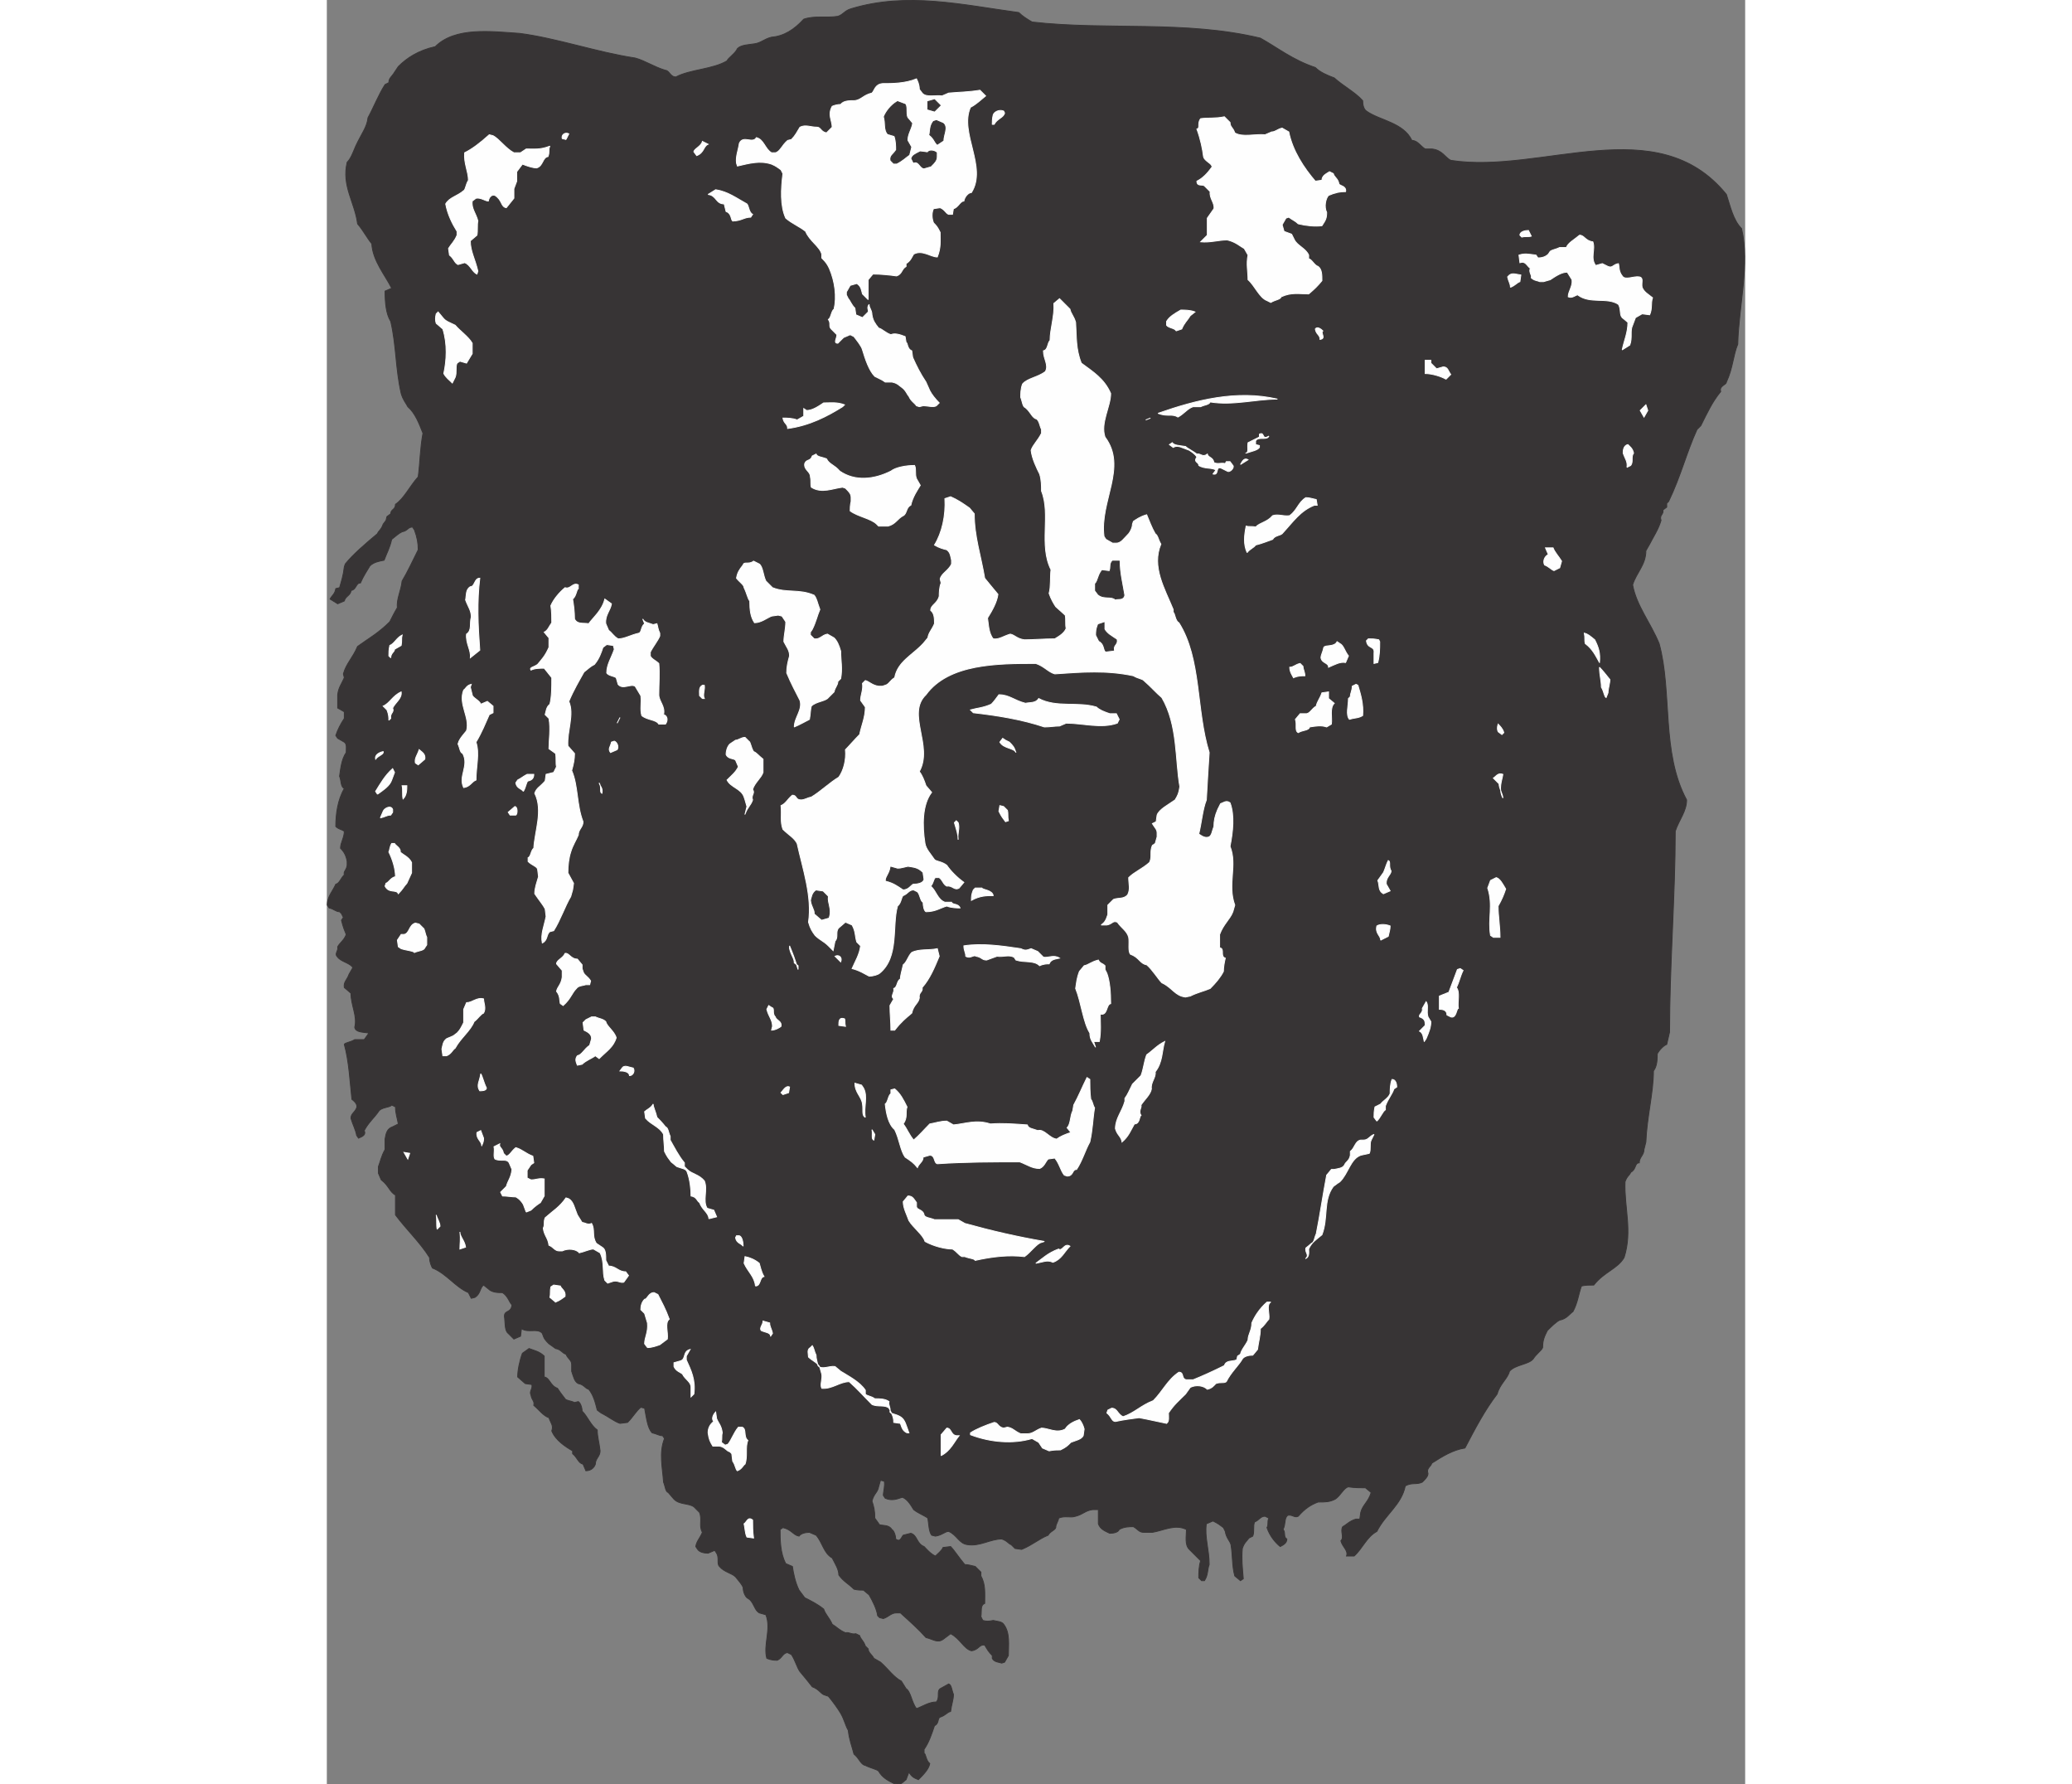 <?xml version="1.0" encoding="UTF-8"?>
<!DOCTYPE svg PUBLIC "-//W3C//DTD SVG 1.1//EN" "http://www.w3.org/Graphics/SVG/1.1/DTD/svg11.dtd">
<!-- Creator: CorelDRAW -->
<svg xmlns="http://www.w3.org/2000/svg" xml:space="preserve" width="7.848in" height="6.757in" version="1.1" style="shape-rendering:geometricPrecision; text-rendering:geometricPrecision; image-rendering:optimizeQuality; fill-rule:evenodd; clip-rule:evenodd"
viewBox="0 0 7847.71 9870.83"
 xmlns:xlink="http://www.w3.org/1999/xlink"
 xmlns:xodm="http://www.corel.com/coreldraw/odm/2003">
 <rect x="0" y="0" width="7847.71" height="9870.83" fill="#808080" stroke="none"/>
 <defs>
  <style type="text/css">
   <![CDATA[
    .str1 {stroke:#FEFEFE;stroke-width:4.82;stroke-miterlimit:2.613}
    .str0 {stroke:#373435;stroke-width:4.82;stroke-miterlimit:2.613}
    .fil2 {fill:none}
    .fil1 {fill:#FEFEFE}
    .fil0 {fill:#373435}
   ]]>
  </style>
 </defs>
 <g id="Layer_x0020_1">
  <g id="_2008737827056">
   <path class="fil0 str0" d="M3136.78 9865.57c-31.45,-15.73 -62.9,-31.45 -83.86,-68.14 -10.47,-10.49 -41.93,-15.73 -73.37,-31.45 -26.21,-5.25 -31.45,-36.68 -62.91,-62.9 -10.47,-41.94 -26.21,-78.62 -31.44,-131.04 -15.73,-26.21 -20.98,-57.65 -41.94,-94.35 -15.72,-26.21 -41.93,-62.89 -68.14,-94.34l0 0 -15.72 -5.25 0 0c-26.21,-5.23 -31.45,-31.44 -73.38,-47.17 -15.72,-20.97 -41.93,-52.4 -68.14,-83.86 -15.72,-20.97 -26.21,-62.9 -47.18,-94.35l0 0 -20.96 -10.49 0 0c-26.21,0 -31.45,31.45 -57.66,41.94 -15.72,0 -31.44,0 -57.65,-10.49 -20.97,-73.38 26.21,-162.48 -5.25,-241.11l0 0 -36.69 -10.47 0 0c-26.2,-15.73 -26.2,-47.18 -52.4,-73.38l0 0 -15.73 -10.49 0 0c-10.48,-10.47 -20.97,-31.44 -20.97,-57.65 -10.47,-20.96 -20.96,-31.45 -41.93,-57.66 -20.96,-20.97 -62.89,-26.21 -89.1,-57.65 -15.72,-15.73 0,-47.17 -15.72,-73.38l0 0 -10.49 -15.73 -36.69 15.73 0 0c-20.97,0 -47.16,-5.24 -57.65,-20.96l0 0 -10.49 -15.73 0 0c5.24,-31.44 20.97,-41.93 36.69,-78.61 -20.96,-36.7 0,-68.14 -15.72,-110.08l0 0 -31.45 -31.44 0 0c-31.45,-20.97 -78.63,-10.49 -110.07,-41.95l0 0 -31.45 -36.68 0 0c-15.73,-5.25 -15.73,-31.45 -26.21,-57.66 -5.24,-78.61 -26.21,-162.48 5.25,-241.09l0 0 -10.49 -15.74 0 0c-20.97,0 -31.44,-10.47 -57.65,-15.71 -26.21,-26.21 -31.45,-83.86 -41.94,-136.28l0 0 -20.97 -5.24 0 0c-26.21,20.96 -41.93,52.42 -73.38,83.86l0 0 -41.92 5.24 0 0c-31.44,-10.47 -62.9,-36.68 -104.82,-57.64l0 0 -20.96 -15.74 0 0c-10.49,-41.92 -20.98,-83.85 -47.18,-115.31 -20.98,-5.25 -26.21,-26.21 -57.66,-31.44 -20.96,-10.49 -26.21,-36.69 -36.68,-68.15l0 0 0 -36.69 0 0c0,-26.21 -20.98,-31.45 -31.45,-57.66 -20.97,-5.23 -26.21,-26.19 -57.66,-31.44l0 0 -36.68 -26.21 0 0c-20.97,-20.97 -26.21,-26.21 -36.7,-57.66 -26.2,-31.44 -78.61,0 -115.31,-26.21l0 0 -5.23 41.95 -36.7 15.72 -31.45 -31.45 0 0c-20.96,-15.72 -15.71,-62.9 -20.96,-94.35 0,-36.68 36.7,-15.71 41.94,-62.89 -15.73,-15.72 -20.98,-47.18 -52.42,-68.14 -26.21,0 -57.66,0 -78.63,-20.97l0 0 -26.21 -20.96 0 0c-20.96,15.72 -15.72,47.18 -47.17,68.14l0 0 -20.97 5.25 -15.72 -31.45 0 0c-73.38,-31.45 -120.55,-104.84 -199.18,-136.27 -5.24,-10.49 -15.72,-31.45 -15.72,-57.66 -52.42,-83.86 -125.8,-151.99 -188.69,-235.87 0,-36.68 0,-68.14 0,-110.07 -31.45,-15.73 -36.7,-52.42 -78.63,-83.87l0 0 -15.71 -36.68 0 -36.7 0 0c10.47,-26.2 15.71,-57.65 36.68,-94.34 0,-20.97 0,-31.44 0,-57.65 5.25,-31.45 10.49,-57.66 41.94,-68.14l0 0 31.44 -15.73 0 0c-5.25,-31.44 -15.72,-57.65 -15.72,-94.34l0 0 -20.97 -10.47 0 0c-10.49,15.71 -57.66,10.47 -73.38,36.68 -20.97,31.45 -57.66,62.91 -78.63,104.84 10.49,20.96 -5.25,31.45 -31.44,41.92l0 0 -10.49 -15.71 0 0c-5.25,-31.45 -20.96,-57.66 -31.45,-94.35 0,-26.21 20.97,-31.45 31.45,-57.66 5.25,-15.71 -5.25,-31.44 -26.21,-47.17 -10.47,-94.35 -15.72,-209.66 -41.93,-304.01 5.25,-10.47 31.45,-10.47 57.65,-26.21 15.73,0 31.45,0 52.42,0l0 0 26.21 -36.68 0 0c-41.93,-5.25 -73.38,-5.25 -78.62,-31.45 15.73,-62.89 -20.97,-120.55 -20.97,-188.69l0 0 -36.68 -31.45 0 0c-5.25,-31.43 15.72,-41.92 26.21,-73.36l0 0 20.97 -36.69 0 0c-15.72,-26.21 -62.9,-31.45 -83.88,-57.65 -20.96,-20.98 5.25,-31.45 0,-57.66 10.49,-20.96 36.7,-36.68 47.18,-68.14 -10.47,-26.21 -15.72,-36.7 -26.2,-78.63l0 0 10.47 -15.71 -10.47 -20.97 -10.49 -10.49 0 0c-20.97,0 -31.45,-15.72 -57.66,-20.97l0 0 -10.47 -15.71 0 0c0,-47.18 31.45,-78.63 47.17,-115.31 20.97,-5.25 26.21,-31.45 47.18,-52.42 -5.25,-20.96 10.47,-20.96 15.72,-52.42l0 0 0 -20.96 0 0c-5.25,-31.45 -15.72,-52.42 -36.68,-73.38 0,-31.45 20.96,-57.65 20.96,-94.35 -15.72,-10.47 -31.45,-10.47 -47.18,-26.21 0,-68.14 10.47,-146.76 47.18,-209.66 -20.96,-10.47 -15.72,-41.93 -26.21,-68.14 5.25,-36.68 10.49,-94.34 36.68,-131.03 0,-20.98 5.25,-47.18 -10.47,-57.66l0 0 -36.7 -20.97 -10.47 -15.72 0 0c10.47,-31.45 26.21,-62.9 47.18,-94.34l0 0 0 -36.7 -36.7 -20.96 0 0c0,-20.97 0,-52.42 0,-73.38 5.25,-41.93 20.98,-57.65 36.7,-94.34l0 0 -5.25 -20.97 0 0c15.72,-57.66 52.42,-89.1 78.63,-152.01 57.65,-41.93 115.31,-73.36 178.2,-136.27 10.49,-20.97 26.21,-52.42 41.93,-78.61 -5.23,-47.18 20.98,-94.35 26.21,-146.77 31.45,-52.42 57.66,-110.08 89.12,-172.97 0,-36.68 -5.25,-68.14 -20.98,-110.07l0 0 -10.47 -15.73 0 0c-26.21,0 -26.21,20.98 -57.66,26.21 -20.96,10.49 -31.44,20.97 -57.65,41.94 -10.49,47.18 -26.21,73.37 -41.93,115.31 -26.21,5.23 -57.66,10.47 -78.62,31.44 -15.72,26.21 -36.7,57.66 -52.42,94.34 -26.21,0 -20.97,36.7 -52.42,41.94 0,26.2 -31.44,31.44 -36.68,57.65l0 0 -36.7 15.72 -41.93 -26.2 0 0c10.49,-20.98 26.21,-26.21 31.45,-57.66l0 0 20.97 -5.25 0 0c10.49,-36.68 20.96,-68.14 26.21,-115.31l0 0 5.25 -15.71 0 0c41.93,-52.42 115.31,-115.31 178.2,-167.73 5.25,-15.72 20.96,-20.97 31.45,-52.42l0 0 15.72 -20.96 5.24 -20.97 20.97 -15.72 0 0c0,-26.21 26.21,-20.97 26.21,-52.42 47.18,-31.45 78.62,-99.59 125.8,-152.01 10.47,-78.61 10.47,-157.24 26.2,-241.11 -20.97,-52.4 -41.93,-110.07 -83.86,-146.75 -10.49,-20.97 -26.21,-36.7 -36.68,-73.38 -31.45,-136.28 -26.21,-262.08 -57.66,-398.35 -26.21,-41.94 -31.45,-104.84 -31.45,-167.73l0 0 36.69 -15.73 0 0c-36.69,-73.37 -104.83,-151.99 -110.08,-246.34 -26.2,-31.45 -47.18,-73.38 -78.61,-110.07 -15.73,-120.55 -89.1,-209.67 -57.66,-340.7 20.96,-20.96 31.45,-52.42 47.17,-89.1 31.45,-68.14 62.91,-104.84 68.14,-157.25 31.45,-57.65 57.66,-125.79 94.34,-183.45l0 0 20.96 -10.47 0 0c0,-26.21 15.73,-31.45 31.45,-57.66l0 0 20.97 -31.45 0 0c47.17,-47.18 110.08,-89.1 204.42,-110.07 110.07,-110.07 309.23,-83.86 466.49,-73.38 204.42,26.21 429.81,104.84 639.46,136.27 57.64,15.73 99.57,47.18 167.71,68.16 20.97,0 26.21,36.68 57.66,36.68 78.62,-41.93 204.41,-41.93 283.03,-89.1 5.25,-15.73 47.18,-41.93 57.67,-68.14 20.96,-20.96 62.89,-20.96 94.34,-26.21 36.68,-5.25 52.4,-26.21 94.34,-36.69 68.14,-5.23 125.79,-41.93 178.2,-99.58 62.9,-20.98 120.56,-5.25 188.69,-15.73 31.45,-10.47 36.68,-31.44 73.38,-41.93 309.23,-94.34 618.47,-20.97 927.73,20.96 20.96,20.97 47.17,36.7 73.38,52.42 414.07,47.17 849.12,-10.49 1263.18,89.1 94.35,52.42 178.21,120.56 304.01,162.49 26.21,26.21 62.89,41.93 104.84,57.66 52.4,47.17 115.31,78.61 157.23,125.79 0,20.97 5.25,47.17 20.97,57.66 73.38,52.42 204.41,62.89 251.58,162.48 31.45,0 47.17,31.45 73.38,47.18l0 0 36.69 0 0 0c57.65,5.24 73.38,47.17 104.82,62.89 503.19,78.63 1142.64,-283.04 1525.27,188.69 20.97,62.9 36.69,141.52 83.86,188.69 47.18,199.18 -15.72,424.56 -20.96,639.46 -26.21,62.91 -26.21,131.05 -62.9,209.66 0,15.73 -41.94,20.98 -31.45,52.42 -47.17,57.66 -73.38,115.31 -110.07,188.69l0 0 -20.96 20.96 0 0c-57.66,125.81 -89.12,256.83 -157.25,398.35l0 0 -10.47 10.49 0 20.97 -20.97 15.72 0 0c5.23,26.21 -20.98,26.21 -10.49,57.66 -15.72,52.42 -41.93,89.1 -62.9,131.03l0 0 -20.96 36.7 0 0c0,78.62 -52.42,120.55 -73.38,188.69 20.97,115.31 99.58,209.66 146.75,324.97 73.38,267.32 10.49,602.78 152.01,864.84 0,62.9 -41.93,110.08 -62.9,172.97 0,361.67 -31.45,739.05 -31.45,1111.18l0 0 -15.72 68.14 0 0c-15.73,5.25 -41.95,31.45 -52.42,52.42 0,26.21 0,68.14 -20.96,94.34 0,120.55 -36.7,256.83 -41.93,393.1l0 0 -10.49 41.93 0 0c0,31.45 -26.21,41.94 -26.21,73.38 -26.21,0 -15.71,36.69 -47.17,52.42 -5.25,15.72 -20.97,20.97 -31.45,52.42 -5.23,141.52 41.94,272.55 -5.23,419.32 -36.7,62.89 -110.08,78.62 -167.73,152.01 -20.96,0 -47.17,0 -68.14,5.23 -15.73,41.95 -20.96,94.35 -47.17,141.52 -15.73,10.49 -36.7,41.94 -73.38,47.18 -20.97,10.49 -47.18,36.69 -68.14,57.66 -15.73,31.45 -26.21,52.42 -26.21,94.34 -5.25,15.72 -36.7,36.68 -52.42,62.9 -26.21,31.45 -99.59,31.45 -131.03,68.14 -10.49,41.94 -52.42,68.15 -68.16,125.8 -68.14,89.1 -120.54,188.69 -178.2,298.76 -68.14,10.49 -125.8,47.17 -183.45,83.87 -5.25,20.96 -31.45,26.21 -20.96,57.64 0,15.74 -15.73,31.45 -31.45,47.18 -31.45,15.73 -57.66,0 -94.35,20.98 -20.96,104.82 -110.07,157.24 -157.23,251.58 -57.66,31.45 -78.63,94.34 -125.8,136.27l0 0 -41.93 0 0 0c10.47,-31.45 -20.97,-47.17 -31.45,-83.86 20.96,-20.96 -5.25,-52.42 10.49,-78.62 20.97,-10.49 36.68,-31.45 73.38,-41.93l0 0 20.96 0 5.23 -36.7 0 0c10.49,-41.93 41.94,-57.64 57.66,-110.07l0 0 -31.45 -26.21 0 0c-26.21,0 -62.89,0 -94.34,-5.25 -26.21,5.25 -41.93,47.18 -73.38,68.14 -31.44,15.74 -52.4,15.74 -94.34,15.74 -41.93,15.71 -73.37,36.68 -110.07,78.61 -20.97,10.49 -31.45,-10.47 -57.65,-5.23 -20.98,15.72 -10.49,47.18 -26.21,78.62 15.71,15.73 0,41.94 20.96,52.42 0,20.96 -15.73,31.45 -36.69,41.93 -26.21,-20.97 -57.65,-57.65 -73.38,-104.82 10.49,-15.73 0,-31.45 10.49,-52.42l0 0 -20.96 -10.49 0 0c-26.21,0 -31.45,20.98 -57.66,31.45 -10.47,20.96 0,52.42 -10.47,78.62l0 0 -20.97 10.47 0 0c-15.73,20.97 -26.21,26.21 -36.7,57.66 -5.24,57.65 0,104.82 5.25,167.73l0 0 -15.72 10.47 -31.45 -26.21 0 0c-15.72,-57.64 -10.49,-110.07 -20.97,-172.96 -5.25,-20.97 -26.21,-36.7 -31.45,-73.38l0 0 -10.47 -20.97 0 0c-20.96,-15.73 -26.21,-20.96 -57.66,-36.69l0 0 -36.68 15.73 0 0c-10.49,73.38 15.72,141.52 15.72,225.38 -10.49,26.21 -5.25,57.66 -26.21,89.1l0 0 -15.71 0 -15.73 -15.71 0 0c0,-26.21 0,-62.9 10.49,-94.35 -15.72,-15.71 -41.93,-41.93 -62.9,-62.89 -26.21,-26.21 -15.73,-73.38 -15.73,-110.08 -62.89,-31.44 -125.78,5.24 -188.69,15.73l0 0 -47.18 0 0 0c-26.21,0 -31.44,-15.73 -57.65,-31.45 -20.96,0 -52.42,0 -78.62,15.72 -5.25,15.73 -31.45,20.96 -52.42,20.96 -20.97,-10.47 -52.4,-20.96 -62.9,-52.4 0,-20.96 0,-52.42 0,-78.63l0 0 -31.45 0 0 0c-41.93,5.25 -52.4,26.21 -94.34,36.69 -31.44,10.49 -57.65,-5.23 -94.34,10.49 0,15.72 -15.72,31.45 -15.72,52.42 -5.25,15.72 -31.45,20.97 -41.93,41.93 -52.42,20.97 -83.87,52.42 -146.77,78.63l0 0 -36.68 -5.25 -20.98 -20.96 0 0c-15.72,-5.25 -20.96,-20.97 -52.4,-31.45 -62.91,0 -120.55,41.93 -188.69,31.45 -47.18,-5.25 -57.66,-52.42 -104.84,-73.38 -20.97,0 -36.68,20.96 -73.38,26.21l0 0 -20.96 -5.25 0 0c-15.72,-20.96 -15.72,-62.89 -20.97,-94.34 -20.96,-15.72 -52.42,-26.21 -78.62,-47.18 -10.47,-15.71 -31.44,-57.66 -62.9,-68.14 -31.45,10.47 -57.66,20.97 -94.34,5.25l0 0 -10.49 -15.73 0 0c0,-20.97 10.49,-52.4 5.24,-78.61l0 0 -20.96 -5.25 -10.47 36.68 0 0c-5.23,31.45 -26.2,36.7 -36.69,78.63 10.49,31.45 15.72,52.42 15.72,94.34l0 0 26.2 36.68 0 0c20.97,5.25 52.42,0 68.14,26.21 10.49,5.24 20.98,31.45 20.98,52.42 26.2,20.96 31.44,-10.47 41.93,-20.97l0 0 41.93 -10.49 0 0c36.68,10.49 31.45,57.66 73.38,73.38 10.47,10.49 36.68,41.94 62.89,52.42 10.49,-10.47 36.7,-31.45 41.93,-47.17l0 0 41.94 -5.25 0 0c20.97,20.96 47.18,62.91 78.62,99.59 20.96,0 31.45,5.25 57.66,10.49l0 0 31.45 31.44 0 20.96 0 0c26.2,47.18 20.97,94.35 20.97,152.01 -26.21,10.49 -15.73,41.93 -20.97,73.38l0 0 10.48 20.97 0 0c20.96,5.25 31.45,5.25 57.66,0 20.96,5.25 47.17,5.25 57.64,20.96 36.7,47.18 26.21,115.31 26.21,172.97l0 0 -20.96 36.68 -15.72 5.25 0 0c-15.73,-5.25 -41.94,-5.25 -52.42,-26.21l0 0 0 -15.72 0 0c-20.97,-20.96 -26.21,-31.45 -41.93,-57.66 -31.45,-5.25 -31.45,26.21 -73.38,31.45 -41.93,-10.49 -62.91,-68.14 -115.31,-94.34l0 0 -41.94 31.45 0 0c-31.44,20.96 -52.4,0 -94.34,-10.49 -41.93,-47.17 -83.86,-83.86 -141.52,-136.27l0 0 -20.97 0 0 0c-31.44,0 -41.93,20.96 -73.38,31.44l0 0 -20.97 -5.23 -10.46 -10.49 0 0c-5.24,-36.69 -26.21,-78.63 -47.17,-115.31l0 0 -31.45 -26.21 0 0c-15.72,0 -31.45,0 -52.42,-5.25 -31.44,-31.44 -57.64,-41.93 -83.85,-78.61 0,-31.45 -20.97,-62.91 -36.7,-94.34 -47.18,-26.21 -52.4,-83.88 -89.1,-125.81l0 0 -36.68 -15.71 0 0c-20.96,0 -47.17,5.23 -57.66,20.96 -31.45,-5.25 -41.93,-36.69 -89.1,-47.18l0 0 -15.72 10.48 0 0c0,52.42 0,131.04 31.44,188.69l0 0 36.7 15.73 0 0c5.23,36.68 15.72,89.1 36.68,131.03l0 0 31.45 41.93 0 0c31.45,15.73 73.38,36.69 104.82,62.9 10.49,31.44 31.45,47.18 47.18,83.86 26.21,15.72 36.7,31.45 73.38,47.18 20.96,-5.25 31.45,10.49 57.66,5.25l0 0 20.96 10.47 0 0c5.25,20.98 20.97,26.21 31.45,57.66l0 0 15.72 15.72 0 0c0,20.96 20.96,31.45 31.45,52.42l0 0 36.67 20.96 0 0c41.93,36.7 73.38,83.88 115.31,104.84l0 0 26.21 41.93 0 0c26.21,15.72 31.45,78.63 57.66,110.07 31.44,-10.47 68.14,-36.68 110.07,-36.68 20.96,-26.21 0,-57.66 20.96,-73.38l0 0 47.18 -26.21 0 0c15.72,5.25 15.72,31.45 26.21,57.66 0,31.44 -10.49,52.4 -15.72,94.34 -20.96,5.23 -26.21,20.97 -57.66,31.44 -15.71,5.24 -5.24,36.69 -31.45,47.17 -15.71,47.18 -31.44,94.35 -57.64,131.05l0 0 0 20.97 0 0c10.47,5.24 10.47,41.93 31.45,57.65 -5.25,31.45 -36.7,62.9 -62.91,89.11 -26.21,-10.49 -36.68,-15.73 -52.42,-41.94l0 0 -15.71 41.94 0 0c-15.72,10.48 -26.21,31.44 -52.42,20.97l0 0 -15.71 0z"/>
   <path class="fil1 str1" d="M2361.06 8508.02l-36.69 -5.23 0 0c-10.48,-20.98 -10.48,-52.42 -15.72,-73.38 15.72,-10.49 20.96,-41.94 47.17,-20.96 0,31.44 0,62.89 5.25,99.57l0 0 0 0z"/>
   <path class="fil0 str0" d="M1433.32 8135.88l-15.72 -36.69 0 0c-26.21,-5.24 -31.45,-36.69 -57.66,-57.66l0 0 0 -15.71 0 0c-36.68,-20.97 -94.34,-57.66 -115.31,-110.08 10.49,-31.44 -5.24,-41.93 -15.71,-73.36 -31.45,-10.49 -52.42,-41.95 -83.88,-68.16 5.25,-26.2 -10.47,-26.2 -15.71,-57.64 -10.47,-20.97 10.49,-31.45 5.24,-57.66l0 0 -36.69 -5.23 -41.93 -36.69 0 0c0,-36.69 10.49,-89.1 26.21,-131.03l0 0 36.7 -26.21 0 0c26.19,10.47 57.64,15.72 83.85,41.93 0,31.45 0,78.62 0,115.31 31.45,5.24 31.45,47.17 73.38,62.89 10.47,15.73 20.97,31.45 41.93,57.66 5.25,10.49 31.45,10.49 52.42,20.97l0 0 20.96 -5.25 0 0c10.49,5.25 20.96,31.45 20.96,52.42 31.45,31.45 47.18,78.63 83.88,104.84 0,36.68 10.47,68.14 15.71,115.31 0,31.44 -26.21,41.93 -26.21,73.38 -5.24,15.72 -20.96,36.69 -52.42,36.69l0 0 0 0z"/>
   <path class="fil1 str1" d="M2271.96 8135.88c-10.49,-5.25 -10.49,-31.45 -26.21,-52.42l0 0 -5.24 -41.93 -10.49 -10.47 0 0c-20.96,-5.24 -26.2,-26.21 -57.64,-31.45l0 0 -36.7 0 0 0c-15.72,-26.21 -20.97,-36.69 -26.21,-73.38 0,-26.21 10.49,-47.18 31.45,-62.9 -15.72,-15.73 0,-41.94 10.49,-52.42l0 0 5.25 36.68 0 0c10.47,26.21 26.2,36.7 31.44,78.63 -5.24,15.71 0,31.45 -5.24,52.42l0 0 20.97 15.72 15.72 -5.25 0 0c20.97,-26.21 31.44,-62.89 57.65,-94.34l0 0 20.98 0 0 0c26.2,10.49 5.23,52.42 31.44,73.38 -15.72,36.69 0,89.1 -15.72,131.04 -10.49,5.23 -15.71,26.21 -41.92,36.69l0 0 0 0z"/>
   <path class="fil1 str1" d="M3398.86 8052.03c0,-31.45 0,-78.63 0,-115.31l0 0 31.45 -36.7 0 0c26.2,0 20.96,36.7 52.4,41.93l0 0 15.73 0 0 0c-26.21,31.45 -47.18,83.88 -99.59,110.08l0 0 0 0z"/>
   <path class="fil1 str1" d="M3996.39 8025.82l-36.7 -15.73 -20.96 -31.44 -36.69 -20.96 0 0c-104.83,31.44 -230.64,20.96 -340.7,-20.97l0 0 0 -10.49 0 0c31.45,-20.97 83.86,-41.93 131.03,-57.66 20.98,0 20.98,26.21 52.42,31.45l0 0 20.97 -5.24 0 0c31.45,5.24 36.69,20.96 73.38,36.69l0 0 36.69 0 0 0c31.44,0 47.18,-20.96 78.61,-31.45 36.7,0 83.88,31.45 131.05,5.25 15.72,-26.21 47.18,-41.93 78.61,-52.42 10.49,10.49 20.98,31.45 26.21,52.42l0 0 -5.23 36.68 0 0c-10.49,20.97 -41.94,26.21 -68.15,36.7 -20.97,20.96 -26.2,26.21 -57.65,41.93 -20.96,0 -36.7,0 -62.89,5.25l0 0 0 0z"/>
   <path class="fil1 str1" d="M3210.16 7926.23c-20.96,-10.49 -26.21,-20.97 -36.69,-52.42l0 0 -36.68 -5.24 0 0c0,-31.44 -10.49,-47.18 -26.21,-78.62 -20.96,-20.96 -62.88,-5.24 -94.33,-20.96 -47.17,-47.18 -78.62,-83.87 -125.8,-125.8 -52.4,0 -94.34,41.93 -151.99,36.68 -10.49,-20.96 5.25,-52.4 0,-78.61l0 0 -10.49 -36.7 0 0c-10.47,-26.21 -41.93,-36.68 -62.9,-57.64 0,-15.74 -10.49,-41.93 10.49,-52.42l0 0 10.47 -10.49 0 0c10.49,15.73 10.49,31.45 20.96,52.42 0,20.97 5.25,31.45 10.49,57.66 20.96,26.21 62.89,0 94.34,5.25l0 0 31.44 26.2 0 0c41.94,26.21 104.83,57.66 136.29,104.83l0 0 0 20.97 0 0c5.23,10.49 31.44,10.49 52.4,26.21 26.2,0 57.65,0 78.61,15.72 -5.24,20.96 10.49,31.45 5.25,57.66 5.25,10.47 31.45,10.47 57.65,26.21 26.21,15.72 31.45,47.18 47.17,89.1l0 0 -10.47 0z"/>
   <path class="fil1 str1" d="M4646.32 7873.81c-52.42,-10.47 -94.34,-20.96 -152.01,-31.44 -36.68,5.23 -83.86,10.47 -131.03,20.96 -20.96,0 -20.96,-26.21 -47.17,-47.17l0 0 5.24 -15.74 20.97 -10.47 0 0c31.45,0 31.45,31.44 62.89,47.18 62.91,-20.96 99.59,-62.91 167.73,-89.1 52.42,-52.42 78.63,-115.32 141.52,-157.25 31.45,0 10.49,36.7 41.93,41.93l0 0 36.7 0 0 0c52.42,-20.96 110.07,-47.17 172.96,-78.61 10.49,-31.45 41.95,-20.96 68.16,-31.45l0 0 5.23 -20.96 15.73 -10.49 0 0c5.23,-26.19 31.44,-52.4 41.93,-78.61 0,-31.45 20.97,-52.42 20.97,-94.34 15.72,-36.7 41.93,-78.63 83.86,-115.31l0 0 20.98 0 0 0c-26.21,15.72 -5.25,62.9 -10.49,94.34 -15.72,15.72 -20.96,31.44 -47.18,52.4 0,41.95 -10.49,73.38 -15.71,115.33l0 0 -26.21 31.44 0 0c-20.97,0 -47.18,5.25 -57.67,20.97 -20.96,36.69 -62.89,73.38 -89.1,125.8 -15.72,10.49 -31.45,0 -57.66,10.49 -10.47,10.47 -20.97,26.2 -47.18,31.44 -20.96,-20.97 -62.89,-26.21 -94.34,-10.47l0 0 -26.2 36.68 0 0c-36.7,36.69 -62.91,57.66 -94.34,104.84 0,20.96 5.23,47.17 -10.49,57.64l0 0 0 0z"/>
   <path class="fil1 str1" d="M2015.11 7727.05c0,-15.72 0,-31.44 0,-52.4 0,-31.45 -31.44,-41.95 -47.16,-73.38 -10.49,-10.49 -36.69,-15.73 -47.17,-41.93l0 0 0 -20.98 36.68 -10.47 0 0c31.45,-10.49 10.49,-52.42 52.42,-62.89l0 0 -20.96 36.68 0 20.96 0 0c26.19,57.66 52.4,110.07 41.93,188.69l0 0 -15.74 15.72z"/>
   <path class="fil1 str1" d="M1774.02 7454.49l-15.73 -20.96 0 0c0,-36.7 20.98,-62.9 15.73,-115.31l0 0 -15.73 -52.42 -20.97 -20.97 0 0c0,-20.96 5.25,-41.93 20.97,-57.66 15.73,0 20.98,-36.68 52.42,-36.68l0 0 20.97 10.47 0 0c20.96,41.94 41.93,78.62 62.9,136.29 -26.21,20.97 -5.24,73.38 -10.49,110.07l0 0 -41.93 31.45 0 0c-15.72,5.23 -41.93,15.72 -68.14,15.72l0 0 0 0z"/>
   <path class="fil1 str1" d="M2455.41 7391.6c0,-20.97 -31.45,-20.97 -52.42,-31.45 -10.49,-15.72 10.49,-31.45 10.49,-52.42l0 0 36.69 10.49 0 0c0,20.96 10.49,31.44 15.71,57.65l0 0 -10.47 15.73z"/>
   <path class="fil1 str1" d="M1265.59 7202.91l-31.44 -26.21 0 0c5.23,-20.96 0,-31.45 5.23,-57.66l0 0 15.73 -10.47 36.68 5.23 0 0c5.25,15.73 31.45,26.21 26.21,57.66 -15.72,10.49 -26.21,20.97 -52.42,31.45l0 0 0 0z"/>
   <path class="fil1 str1" d="M2371.54 7113.79c-5.23,-52.4 -41.93,-78.61 -62.89,-125.79l0 0 5.24 -36.69 0 0c26.21,5.25 52.42,15.73 78.62,36.69 5.24,15.72 10.49,47.18 26.21,73.38 -26.21,5.23 -15.72,52.4 -47.18,52.4l0 0 0 0z"/>
   <path class="fil1 str1" d="M1553.87 7098.07l-15.71 -15.71 0 0c-15.73,-47.18 0,-99.59 -26.21,-152.01l0 0 -36.69 -20.96 0 0c-20.97,0 -52.4,15.72 -78.61,20.96 -15.73,-20.96 -62.91,-26.21 -94.35,-10.47l0 0 -15.73 0 0 0c-26.2,0 -31.44,-20.96 -57.64,-31.45 -5.25,-41.93 -26.21,-52.42 -31.45,-94.34 10.49,-20.96 0,-31.45 10.49,-57.66 47.18,-41.93 78.61,-57.65 115.31,-110.07l0 0 15.72 5.25 0 0c26.21,15.71 31.45,52.42 47.17,89.1l0 0 26.21 41.93 0 0c15.72,0 31.45,15.73 52.42,5.25 20.96,36.7 0,68.14 26.21,110.07l0 0 31.44 20.98 0 0c20.97,10.47 20.97,41.93 20.97,73.36l0 0 15.72 31.45 0 0c41.93,0 52.42,31.45 94.34,31.45l0 0 15.72 20.97 -26.21 36.68 0 0c-20.96,5.24 -31.44,-10.47 -57.65,-5.23l0 0 -31.45 10.47z"/>
   <path class="fil1 str1" d="M3923.01 6988.01c36.68,-26.21 68.14,-57.66 125.79,-78.62 20.96,15.72 31.45,-36.68 62.9,-15.72 -31.45,31.44 -47.17,73.38 -94.34,89.1 -31.45,-15.72 -57.66,0 -94.34,5.24l0 0 0 0z"/>
   <path class="fil1 str1" d="M3587.55 6972.27c-5.25,-10.47 -31.45,-10.47 -57.66,-20.96l0 0 -15.72 0 0 0c-20.97,-10.47 -26.21,-26.21 -52.42,-41.93 -41.93,0 -104.82,-15.72 -151.99,-41.93 -10.49,-36.7 -62.9,-73.38 -89.12,-115.31 -10.47,-31.45 -31.44,-68.14 -31.44,-104.84l0 0 26.21 -31.44 0 0c26.21,0 31.44,15.72 47.18,36.68l0 0 0 20.97 0 0c0,20.96 36.68,15.71 41.93,47.17 5.24,15.72 31.45,15.72 57.64,26.21 36.7,0 89.12,0 131.05,0l0 0 36.69 20.97 0 0c152.01,41.93 288.28,73.38 440.29,99.59l0 0 -15.73 5.25 0 0c-26.21,5.23 -62.89,57.64 -94.34,78.61 -89.1,-10.47 -178.2,0 -272.55,20.96l0 0 0 0z"/>
   <path class="fil1 str1" d="M5416.81 6961.8c20.97,-20.96 -5.23,-31.45 0,-57.66l0 0 31.45 -26.21 0 0c15.72,-5.23 15.72,-31.44 26.21,-52.4 20.96,-104.84 36.68,-214.9 57.64,-324.98l0 0 26.21 -31.44 15.74 0 0 0c20.96,-5.24 47.17,-5.24 57.64,-26.21 5.25,-15.72 26.21,-20.96 31.45,-52.42l0 0 0 -20.97 0 0c26.21,-20.96 26.21,-57.66 57.65,-62.89l0 0 15.73 0 0 0c26.21,0 31.44,-20.97 57.65,-31.45l0 0 -15.72 31.45 0 0c-10.49,20.96 0,52.4 -10.49,73.38l0 0 -47.17 10.47 0 0c-57.65,20.96 -68.14,99.59 -115.31,146.76l0 0 -15.72 10.47 -20.96 15.74 0 0c-57.66,78.61 -26.21,172.96 -62.9,267.3 -31.45,26.21 -57.66,41.95 -73.38,78.63 0,15.72 5.23,41.93 -15.74,52.42l0 0 0 0z"/>
   <path class="fil1 str1" d="M736.22 6909.38c0,-31.45 5.24,-52.42 0,-94.34 0,26.21 26.21,47.17 31.44,83.87l0 0 -31.44 10.47z"/>
   <path class="fil1 str1" d="M2303.4 6893.66c-10.47,-15.73 -36.68,-15.73 -41.93,-47.18l0 0 5.25 -10.49 15.72 0 0 0c15.73,5.25 20.96,36.7 20.96,57.66l0 0 0 0z"/>
   <path class="fil1 str1" d="M610.41 6799.32c-5.24,-20.97 0,-52.42 -5.24,-78.63 5.24,20.97 20.96,41.93 20.96,62.9l0 0 -15.72 15.73z"/>
   <path class="fil1 str1" d="M2114.71 6741.66c-5.24,-36.68 -36.68,-47.18 -52.4,-89.1 -15.73,-10.49 -15.73,-31.45 -47.19,-36.68 0,-36.7 -5.23,-89.12 -20.96,-131.05 -5.23,-20.96 -31.44,-20.96 -57.65,-31.45l0 0 -31.45 -26.2 0 0c-15.71,-20.97 -20.96,-26.21 -36.68,-57.66 0,-31.45 -5.25,-57.66 -5.25,-94.34 -20.96,-41.93 -68.14,-52.42 -99.59,-89.1l0 0 -5.24 -36.69 0 0c10.49,-10.47 36.69,-20.97 47.17,-41.93 0,15.72 15.74,47.18 20.98,73.38 10.47,10.49 31.44,31.45 47.16,52.42 15.73,5.25 15.73,31.44 26.21,52.42l0 0 0 20.97 0 0c20.98,36.68 47.17,89.1 78.62,125.79l0 0 0 20.96 15.72 15.73 0 0c26.21,26.21 62.91,26.21 94.34,62.9 20.97,47.17 -10.47,110.07 15.73,152.01l0 0 36.69 10.47 15.73 36.7 -41.95 10.47z"/>
   <path class="fil1 str1" d="M1103.11 6704.97l-15.71 -41.93 0 0c-5.25,-10.49 -20.97,-31.45 -41.93,-41.95 -20.97,0 -52.42,-5.23 -73.38,-5.23l0 0 -10.49 -20.98 31.45 -31.44 0 0c10.47,-36.7 26.21,-47.18 31.45,-94.35l0 0 -15.73 -36.69 0 0c-15.72,-26.21 -47.18,-5.23 -78.61,-20.97 -10.49,-15.72 0,-41.93 -5.25,-68.14l0 0 31.44 -15.72 0 0c-5.23,20.97 15.73,20.97 20.98,52.42l0 0 15.71 15.71 0 0c20.97,-5.24 26.21,-26.21 52.42,-47.17 36.68,10.47 52.4,31.45 94.34,47.17l0 0 5.23 36.69 -15.71 10.49 -20.97 31.45 0 41.93 20.97 10.47 0 0c31.45,0 41.93,-10.47 73.38,-5.23 0,31.44 0,57.64 0,94.34l0 0 -20.96 36.68 0 0c-15.72,10.49 -31.45,20.97 -52.42,41.93l0 0 -26.21 10.49z"/>
   <path class="fil1 str1" d="M4095.96 6505.79l-15.71 -5.25 0 0c-20.97,-26.2 -26.21,-62.9 -52.42,-94.34l0 0 -36.68 5.24 0 0c-15.73,15.73 -20.97,41.93 -47.18,52.42 -41.93,0 -68.14,-20.97 -110.08,-36.69 -146.75,0 -298.76,0 -455.99,10.47 -20.97,-5.24 -10.49,-47.17 -41.93,-47.17l0 0 -36.7 10.49 0 0c0,26.21 -20.96,31.44 -31.45,57.65 -20.96,-26.21 -36.68,-36.68 -68.14,-57.65 -26.21,-36.69 -31.44,-99.59 -57.65,-152.01 -36.69,-31.45 -47.17,-94.34 -52.42,-141.52 15.72,-10.47 15.72,-47.18 31.45,-57.65l0 0 0 -20.98 20.96 -5.23 0 0c31.44,26.21 47.18,57.65 68.14,99.58 -10.49,31.45 5.25,57.66 -20.96,94.34 20.96,26.21 31.44,57.66 57.65,89.12 31.45,-26.21 57.66,-57.66 89.12,-89.12 31.44,-5.23 57.64,-15.72 94.34,-15.72l0 0 36.68 20.97 0 0c62.9,-5.25 125.8,-31.44 204.41,-5.25 68.14,-5.23 131.05,0 204.43,5.25 5.23,20.96 31.44,20.96 57.65,31.45 36.69,-10.49 62.91,41.92 104.84,47.17 20.96,-15.72 47.17,-26.21 78.61,-36.69l0 0 -20.97 -26.2 0 0c20.97,-20.98 15.73,-62.91 31.45,-94.35l0 0 5.25 -31.45 0 0c26.21,-47.18 47.18,-99.59 73.38,-152.01l0 0 15.71 10.49 0 0c0,31.45 0,73.38 5.25,110.07 10.47,10.49 10.47,31.45 20.97,47.17 -10.49,62.91 -10.49,120.56 -26.21,188.69 -26.21,47.18 -41.92,104.84 -73.38,152.01 -26.21,0 -15.72,36.69 -52.42,36.69l0 0 0 0z"/>
   <polygon class="fil1 str1" points="447.93,6411.44 426.97,6374.76 458.42,6380.01 "/>
   <path class="fil1 str1" d="M856.77 6338.06c0,-26.21 -31.45,-36.68 -26.21,-73.38l0 0 20.96 -10.47 15.72 41.92 0 0c0,10.49 0,20.97 -10.47,41.93l0 0 0 0z"/>
   <path class="fil1 str1" d="M4399.97 6317.1c-5.23,-31.44 -26.2,-36.68 -36.69,-73.38 0,-57.65 36.69,-94.34 52.42,-151.99l0 0 0 -15.73 0 0c15.72,-20.96 26.21,-47.18 41.93,-78.61 10.49,-10.49 31.45,-31.45 47.17,-47.18 15.72,-41.93 15.72,-73.38 31.45,-115.31 36.68,-26.21 57.65,-52.42 99.58,-73.38 -15.72,52.42 -10.47,115.31 -52.4,167.73 5.23,31.44 -26.21,57.64 -20.97,94.34 -5.24,31.44 -36.69,57.65 -57.66,89.1 5.25,15.71 -15.71,31.45 0,57.64 -10.49,5.25 -5.24,47.18 -36.68,47.18 -20.98,36.7 -31.45,68.15 -68.15,99.59l0 0 0 0z"/>
   <path class="fil1 str1" d="M3026.73 6306.62c-15.73,-5.25 -5.25,-31.45 -10.49,-57.66l0 0 15.72 26.21 -5.23 31.45z"/>
   <path class="fil1 str1" d="M5809.93 6201.79l-15.73 -20.96 0 0c0,-20.97 0,-31.45 5.24,-57.66l0 0 31.45 -15.72 0 0c15.72,-20.97 41.93,-31.45 52.42,-57.65 0,-20.98 0,-52.42 10.47,-78.62 20.96,0 26.21,26.21 26.21,41.93l0 0 -15.72 10.49 0 0c-10.49,31.44 -31.45,52.4 -47.18,94.34l0 0 0 20.97 0 0c-15.73,10.47 -26.21,41.93 -47.17,62.89l0 0 0 0z"/>
   <path class="fil1 str1" d="M2979.56 6180.82c-20.98,-10.49 -10.49,-41.93 -15.73,-73.38 -5.25,-41.93 -41.93,-62.9 -41.93,-115.31l0 0 36.68 10.49 10.49 15.71 0 0c26.21,47.18 0,104.82 10.49,162.49l0 0 0 0z"/>
   <path class="fil1 str1" d="M2523.55 6055.03l-10.49 -10.48 0 0c10.49,-10.49 26.21,-41.92 47.18,-31.45l0 0 -5.23 31.45 -31.45 10.48z"/>
   <path class="fil1 str1" d="M846.28 6034.06c-20.97,-31.44 0,-52.42 5.24,-94.34 10.47,15.73 15.72,47.17 31.45,78.62 0,15.72 -26.21,15.72 -36.69,15.72l0 0 0 0z"/>
   <path class="fil1 str1" d="M1674.43 5950.2c0,-20.96 -31.45,-26.21 -52.42,-26.21l0 0 15.71 -20.96 0 0c15.73,-10.49 31.45,0 57.66,5.24 10.49,15.72 0,41.93 -20.96,41.93l0 0 0 0z"/>
   <path class="fil1 str1" d="M1386.15 5892.54c-5.24,-15.72 -15.71,-31.44 0,-52.42 26.21,-5.23 36.7,-36.68 68.14,-57.65l0 0 10.49 -36.7 0 0c0,-26.19 -20.97,-36.68 -41.93,-47.17l0 0 -5.25 -41.93 15.72 -15.72 31.45 -15.72 20.96 0 0 0c20.97,10.47 41.93,10.47 57.66,26.2 5.23,26.21 47.18,52.42 57.65,89.12 -15.72,52.4 -52.42,73.38 -94.34,115.31l0 0 -20.97 -15.73 0 0c-20.96,15.73 -52.42,26.21 -73.38,47.17l0 0 -26.21 5.25z"/>
   <path class="fil1 str1" d="M641.87 5840.12l-5.24 -36.68 0 0c5.24,-20.97 5.24,-41.93 26.21,-57.67l0 0 36.68 -15.71 20.97 -15.72 0 0c15.73,-15.73 20.97,-26.21 36.69,-57.66 0,-15.72 0,-47.18 0,-73.38l0 0 15.72 -36.68 0 0c31.45,0 57.66,-31.45 94.34,-20.97 0,20.97 15.73,52.42 0,78.62 -15.72,5.24 -31.44,31.45 -52.42,47.17 -20.97,52.42 -73.37,89.12 -104.82,146.77 -15.71,10.49 -20.96,31.45 -47.17,41.93l0 0 -20.97 0z"/>
   <path class="fil1 str1" d="M4253.21 5792.95l-15.73 -26.2 0 0c-10.47,-15.73 -15.72,-31.45 -15.72,-52.42 -36.68,-57.66 -47.17,-167.73 -78.62,-246.36 5.25,-31.42 5.25,-52.4 20.96,-94.33l0 0 26.21 -31.44 0 0c26.21,-5.25 36.69,-20.98 78.62,-31.45 10.49,20.96 20.97,15.72 36.68,31.45l0 0 0 20.96 10.49 20.97 0 0c15.72,41.93 20.96,104.81 20.96,167.71 -26.21,5.23 -15.72,68.14 -57.64,57.64 0,47.18 5.23,94.35 -5.25,152.01l0 0 -31.45 0 10.49 31.44z"/>
   <path class="fil1 str1" d="M6072 5761.51c-5.25,-20.97 -5.25,-47.18 -26.21,-57.66l0 0 31.44 -31.44 0 0c0,-20.98 0,-36.7 -31.44,-47.18 -5.25,-15.73 20.96,-20.97 15.72,-47.17l0 0 20.96 -36.7 0 0c15.72,20.97 0,52.42 10.49,83.87l0 0 15.71 26.2 0 0c0,31.45 -10.49,57.66 -26.21,94.34l0 0 -10.47 15.74z"/>
   <path class="fil1 str1" d="M2460.65 5698.6l5.23 -20.97 0 0c0,-36.68 -20.96,-52.4 -31.44,-94.34l0 0 10.47 -20.96 15.73 10.49 0 0c20.97,5.25 0,31.44 20.97,52.42 5.23,20.97 36.68,20.97 31.44,52.4 -5.23,5.25 -31.44,20.97 -52.4,20.97l0 0 0 0z"/>
   <path class="fil1 str1" d="M3121.06 5698.6c0,-47.18 -5.25,-83.86 -5.25,-136.27l0 0 20.97 -36.69 0 0c-20.97,-15.73 5.24,-31.45 0,-57.66 20.96,-5.24 15.71,-41.91 36.68,-52.4 0,-20.96 10.49,-52.4 15.73,-78.61 20.96,-15.73 26.21,-47.18 47.18,-68.14 41.93,-20.97 94.34,-10.49 141.52,-20.97l0 0 10.47 41.93 0 0c-26.21,62.9 -52.4,125.79 -94.35,172.95 5.25,26.21 -20.96,26.21 -15.71,57.66 -5.25,31.45 -31.45,36.68 -41.93,83.86 -36.7,31.45 -57.66,47.17 -94.35,94.34l0 0 -20.96 0z"/>
   <path class="fil1 str1" d="M2869.48 5677.64l-36.68 -5.23 0 0c0,-20.98 0,-47.18 31.44,-36.7 5.25,10.49 0,20.97 5.25,41.93l0 0 0 0z"/>
   <path class="fil1 str1" d="M6218.75 5625.23l-20.96 -10.49 0 0c0,-26.21 -20.96,-31.45 -41.93,-31.45 0,-20.96 0,-52.4 0,-73.38l0 0 52.42 -20.96 0 0c15.72,-41.92 31.44,-83.84 47.18,-125.77l0 0 15.72 -5.24 15.72 10.47 0 0c-15.72,31.45 -20.97,62.9 -36.69,94.33 20.97,26.21 5.25,78.62 10.49,115.32 -10.49,0 -10.49,57.64 -41.95,47.17l0 0 0 0z"/>
   <path class="fil1 str1" d="M1307.54 5562.33l-15.73 -10.47 0 0c-5.25,-20.97 0,-41.95 -20.96,-68.14 5.24,-26.21 26.21,-36.68 31.45,-78.61l0 0 0 -36.69 -31.45 -36.69 0 0c0,-20.96 36.69,-31.45 47.17,-57.66 20.97,-5.23 31.45,31.45 68.14,31.45l0 0 26.21 31.45 0 20.97 5.25 15.71 0 0c5.25,20.97 26.21,26.21 41.93,52.42l0 0 -5.25 20.96 -20.96 0 0 0c-15.72,5.23 -41.93,5.23 -52.42,20.95 -26.2,26.21 -31.44,57.66 -73.37,94.35l0 0 0 0z"/>
   <path class="fil1 str1" d="M4751.16 5515.16c-57.66,-5.25 -73.38,-52.42 -131.05,-78.6 -20.96,-20.98 -52.42,-73.38 -83.86,-99.59 -36.69,-5.25 -41.94,-41.93 -89.12,-57.66 -15.71,-15.72 -5.23,-62.89 -10.47,-94.34 -10.49,-36.69 -36.69,-47.18 -62.89,-83.86 -26.21,-10.49 -26.21,10.47 -57.66,15.72l0 0 -31.45 0 0 0c20.96,-15.72 26.21,-26.21 36.69,-57.65 0,-15.73 0,-31.45 0,-52.42l0 0 31.44 -31.45 0 0c26.21,-10.47 57.66,0 78.63,-26.21 15.71,-31.44 5.24,-57.64 5.24,-94.34 31.45,-31.44 73.38,-47.17 115.31,-83.86 15.72,-31.45 0,-57.66 15.72,-94.34l0 0 15.73 -10.49 10.47 -36.69 0 -20.96 0 0c0,-20.97 -10.47,-26.21 -26.21,-52.42l0 0 20.96 -10.49 5.25 -36.68 0 0c10.49,-31.45 62.91,-57.66 99.59,-83.87 15.72,-26.2 20.96,-36.69 26.21,-73.37 -26.21,-146.76 -10.49,-340.7 -99.59,-492.71 -31.45,-26.2 -57.65,-57.65 -99.59,-94.34 -10.47,-10.47 -31.44,-10.47 -57.65,-26.2 -146.76,-31.45 -283.03,-20.98 -435.05,-10.49 -36.68,-10.49 -57.65,-41.93 -104.82,-57.66 -209.66,0 -482.22,0 -608.02,172.97 -110.07,104.84 41.94,283.04 -36.68,424.56 15.71,20.96 26.21,47.18 36.68,78.62l0 0 31.45 36.69 0 0c-52.42,68.14 -52.42,183.45 -36.69,283.04 5.23,31.45 31.44,57.66 52.4,89.1 10.49,10.49 41.95,10.49 68.16,31.45 20.96,31.45 57.65,68.14 94.34,94.34l0 0 -26.21 31.45 0 0c-26.21,15.72 -36.7,-15.73 -68.14,-10.49 -20.98,-10.47 -20.98,-31.44 -41.94,-47.18l0 0 -20.97 0 0 0c-10.47,5.25 -10.47,31.45 -26.21,47.18 31.45,26.21 36.7,73.38 78.62,89.1l0 0 36.69 0 0 0c5.24,15.74 36.69,5.25 47.17,31.45 -15.71,0 -47.17,0 -73.36,-10.47 -36.7,10.47 -62.91,31.44 -115.32,31.44 -10.47,-5.25 -15.72,-31.44 -15.72,-52.42 -15.72,-5.23 -15.72,-41.93 -31.45,-57.64l0 0 -20.96 -10.49 0 0c-26.21,0 -31.44,20.97 -57.65,31.45 -10.49,5.25 -10.49,41.93 -31.45,57.66 -31.45,110.07 10.49,283.04 -99.59,372.14 -5.23,5.24 -31.42,15.71 -57.63,15.71 -20.97,-10.47 -52.42,-31.45 -94.35,-41.92 15.72,-36.7 41.93,-78.63 47.18,-125.81l0 0 -20.96 -20.96 0 0c-10.49,-31.45 -5.25,-57.65 -26.21,-94.34l0 0 -36.69 -15.72 -36.68 31.44 0 0c-20.97,20.98 0,52.42 -20.97,73.38l0 0 -10.49 52.42 -26.21 -26.21 0 0c-26.21,-26.21 -47.18,-31.44 -73.38,-57.64 -15.72,-20.97 -26.2,-36.7 -36.69,-73.38 20.97,-141.52 -31.45,-293.53 -62.89,-435.05 -15.73,-31.44 -47.18,-47.18 -78.62,-78.62 -15.72,-41.94 -5.25,-78.62 -10.49,-131.04 26.21,-10.48 36.7,-36.69 62.91,-57.65 26.21,0 15.72,26.2 47.18,26.2 20.96,0 31.44,-10.47 57.64,-15.72 52.42,-31.45 99.59,-78.63 152.01,-110.07 26.21,-36.7 41.93,-94.34 36.68,-152.01 20.96,-20.96 47.17,-52.42 78.62,-83.85 10.47,-52.42 31.45,-94.35 31.45,-152.01l0 0 -26.21 -36.68 0 0c0,-31.45 15.72,-57.66 10.47,-94.34l0 0 15.73 -15.73 0 0c20.97,5.24 36.68,26.21 73.37,31.45l0 0 20.96 0 15.72 -5.24 0 0c20.96,-5.23 26.21,-26.21 52.42,-41.93 15.72,-89.1 99.59,-125.8 157.24,-188.69l0 0 26.21 -31.45 0 0c5.25,-31.44 20.97,-41.93 36.68,-78.61 0,-26.21 0,-57.66 -20.96,-73.38 0,-31.45 36.7,-36.69 47.18,-78.62 0,-15.72 0,-47.18 10.49,-73.38l0 0 -5.25 -20.96 0 0c5.25,-31.44 47.18,-47.18 62.9,-83.86l0 0 0 -20.97 0 0c-5.23,-20.96 -5.23,-41.94 -26.2,-57.66 -20.98,-5.25 -41.94,-10.47 -68.16,-26.21 41.95,-68.14 62.91,-162.48 57.66,-256.83l0 0 31.45 -10.47 0 0c36.69,15.72 68.14,36.68 104.82,62.9l0 0 26.21 31.45 0 0c0,125.79 36.69,230.62 57.66,356.41 20.96,26.21 47.18,57.66 73.38,89.12 -5.25,41.93 -31.45,89.1 -57.66,131.03 5.24,31.45 5.24,83.88 31.45,115.31 31.44,5.25 57.64,-15.72 94.34,-26.21 26.21,5.25 36.68,26.21 78.61,31.45 47.18,0 110.08,-5.25 167.73,-5.25 26.21,-15.72 52.42,-31.44 62.91,-57.65 -5.25,-20.96 0,-52.42 -5.25,-73.38l0 0 -52.42 -47.18 0 0c-10.49,-15.73 -26.21,-41.93 -36.68,-73.38 10.47,-36.7 5.23,-89.1 10.47,-131.05 -68.14,-136.27 0,-304 -52.42,-435.03 0,-26.21 0,-62.89 -10.47,-94.34 -15.73,-31.45 -41.93,-83.87 -47.17,-131.05 10.47,-31.44 36.68,-52.4 57.64,-94.34l0 0 0 -20.97 0 0c-10.47,-20.96 -10.47,-41.93 -26.21,-57.64 -26.2,-5.25 -31.44,-36.7 -62.89,-62.91 -15.72,-5.23 -15.72,-31.44 -26.21,-57.65 0,-15.72 0,-47.17 10.49,-73.38 26.21,-31.45 83.86,-36.68 125.79,-68.14 20.98,-36.69 -10.47,-68.14 -10.47,-115.31 26.21,-5.24 20.96,-41.92 36.68,-57.66 0,-62.89 26.21,-136.27 20.96,-204.41l0 0 31.45 -26.21 57.66 57.66 0 0c5.23,26.2 20.97,36.68 31.44,73.36 5.25,78.63 0,146.77 31.45,225.4 62.89,47.17 125.8,83.85 162.48,167.73 0,73.38 -57.64,162.48 -31.45,241.11 125.81,167.71 -31.44,356.4 -5.23,550.34l0 0 10.47 15.73 36.7 20.97 20.96 0 0 0c26.21,0 41.93,-26.21 68.14,-52.42 5.25,-5.25 20.97,-31.45 20.97,-52.42l0 0 5.24 -15.72 0 0c15.72,-10.49 36.69,-26.21 73.38,-36.69 15.72,36.69 26.21,68.14 47.18,104.84 15.72,10.47 15.72,31.45 31.44,57.64 -52.4,125.8 20.97,246.36 68.14,361.67l0 0 0 15.71 0 0c10.49,5.25 10.49,47.18 31.45,57.66 125.81,199.18 94.35,482.22 167.73,718.09 -5.25,73.36 -10.49,172.96 -15.72,262.06 -20.97,52.42 -26.21,125.8 -41.94,188.69 10.49,5.25 31.45,26.21 57.66,15.73 15.71,-10.49 15.71,-31.45 26.21,-57.66 0,-31.44 5.24,-57.64 20.96,-94.34l0 0 15.72 -31.44 0 0c15.73,-5.24 31.45,-20.97 52.42,-5.24 26.21,68.14 15.72,162.48 0,241.11 41.93,104.82 -15.71,209.66 26.21,324.97l0 0 -10.49 36.68 0 0c-15.72,41.93 -52.4,68.14 -73.36,125.8 0,15.72 0,47.18 0,73.38 31.44,5.24 0,47.17 31.44,57.64 -5.25,20.97 -10.47,52.42 -10.47,73.38 -15.73,31.45 -41.94,62.91 -73.38,94.33 -36.69,15.73 -68.14,20.97 -110.08,41.93l0 0 -26.2 5.25z"/>
   <path class="fil1 str1" d="M2607.4 5363.17l0 -20.96 -20.96 -15.73 0 0c0,-26.21 -15.72,-36.69 -26.21,-78.62l0 0 0 -15.73 0 0c15.73,36.7 31.45,78.63 47.17,131.05l0 0 0 0z"/>
   <path class="fil1 str1" d="M3943.97 5342.21c-31.45,-31.45 -83.87,-15.73 -131.05,-31.45l0 0 -10.47 -15.72 0 0c-31.45,-15.73 -57.66,0 -94.34,-5.25l0 0 -57.66 20.97 0 0c-26.21,0 -26.21,-15.72 -57.65,-20.97 -15.73,-10.49 -31.45,15.72 -57.66,0 0,-20.96 -10.47,-31.45 -10.47,-57.66 99.58,-15.71 209.66,0 314.48,15.73 20.96,10.48 31.45,10.48 57.66,0l0 0 36.68 15.72 31.45 31.45 0 0c26.21,5.23 57.64,-15.73 89.1,5.23 -20.96,5.25 -47.17,5.25 -57.64,31.45 -10.49,0 -31.45,0 -52.42,10.49l0 0 0 0z"/>
   <path class="fil1 str1" d="M2843.27 5321.23l-31.44 -31.44 0 0c20.97,-10.49 41.93,5.25 31.44,31.44l0 0 0 0z"/>
   <path class="fil1 str1" d="M484.61 5268.83c-10.47,-10.49 -41.93,-10.49 -73.36,-20.97l0 0 -15.73 -10.49 -5.25 -36.68 20.98 -31.45 15.72 0 0 0c31.45,-5.25 26.21,-52.42 62.89,-62.89l0 0 20.96 5.23 20.97 20.96 0 0c10.49,5.25 10.49,31.45 20.98,52.42l0 0 0 41.93 -10.49 15.73 0 0c-5.24,15.72 -31.45,15.72 -57.66,26.21l0 0 0 0z"/>
   <path class="fil1 str1" d="M1192.21 5216.41c-10.47,-47.18 10.49,-94.35 20.98,-146.77l0 0 -5.25 -41.93 0 0c-10.49,-20.96 -36.69,-52.42 -57.66,-83.87 0,-31.44 10.49,-57.65 20.97,-94.35l0 0 -5.23 -41.92 0 0c-5.25,-15.72 -31.45,-20.97 -52.42,-41.93l0 0 0 -20.97 0 0c15.72,-5.25 15.72,-41.93 31.44,-52.42 5.25,-94.35 52.42,-209.66 5.25,-304.01 10.49,-31.45 31.45,-36.68 57.66,-68.14l0 0 5.25 -36.69 41.93 -10.47 15.72 -31.45 0 0c-5.25,-15.72 0,-47.18 -5.25,-73.38l0 0 -36.68 -26.21 0 0c0,-47.18 10.47,-110.07 0,-167.71l0 0 -20.97 -20.98 0 0c5.25,-15.72 5.25,-41.93 26.21,-57.65 10.47,-41.92 10.47,-94.34 10.47,-146.76l0 0 -41.93 -52.42 0 0c-20.96,0 -52.42,0 -73.38,10.49 -10.47,-15.72 15.71,-15.72 36.69,-31.45 26.2,-31.44 41.93,-47.18 62.9,-94.34 0,-15.72 0,-31.44 0,-52.42l0 0 -26.21 -31.44 0 0c20.97,-10.49 26.21,-31.45 41.93,-52.42 0,-26.21 0,-62.89 -5.24,-94.34 15.73,-36.68 47.17,-73.38 78.62,-99.59 31.45,10.49 41.93,-31.44 73.38,-15.72l0 0 0 20.97 0 0c-10.49,5.25 -10.49,41.93 -31.45,57.66 5.25,31.44 10.49,68.14 10.49,110.07 15.71,31.45 47.17,20.96 78.62,26.21 26.2,-36.69 73.37,-73.38 89.1,-136.27l0 0 36.68 26.2 0 0c-5.25,36.69 -36.68,62.91 -31.44,110.08l0 0 15.72 36.68 0 0c20.97,15.74 26.21,31.45 52.42,47.18 36.69,0 68.14,-20.96 115.31,-31.44 15.72,-5.25 10.47,-36.7 31.44,-52.42l0 0 -10.47 -26.21 0 0c10.47,20.96 31.45,20.96 57.64,31.45l0 0 20.98 -5.25 0 0c5.23,15.72 5.23,31.44 15.72,52.42l0 0 0 15.71 0 0c-10.49,26.21 -36.7,57.65 -52.42,89.1l0 0 0 20.96 0 0c5.24,15.73 31.45,26.21 47.17,41.93 5.25,57.66 0,110.08 0,172.97 0,36.7 36.69,62.9 26.21,110.07 20.97,5.25 26.21,31.45 10.48,52.42l0 0 -36.69 0 0 0c-15.71,-26.21 -62.89,-20.97 -94.34,-47.18 -10.47,-36.68 0,-68.14 -5.25,-110.07l0 0 -31.44 -52.42 0 0c-26.21,-15.71 -68.16,20.97 -94.35,-10.47l0 0 -10.49 -36.69 0 0c-15.72,-10.47 -41.93,-10.47 -52.42,-26.21 0,-47.18 26.21,-83.86 41.94,-131.03l0 0 -5.25 -20.96 -36.69 -5.25 -20.97 15.72 0 0c-10.47,31.45 -20.96,62.9 -47.17,94.34 -20.97,10.49 -31.44,20.96 -57.65,41.93 -26.21,47.18 -57.66,99.59 -83.87,162.5 31.45,73.36 -10.47,162.48 -5.25,246.34l0 0 36.7 41.93 0 0c0,31.45 -5.25,57.66 -15.72,94.34 36.68,83.87 26.2,188.69 62.89,283.04 0,31.45 -26.21,41.94 -26.21,73.38 -10.49,26.21 -31.45,57.66 -41.93,94.34 -10.49,31.45 -15.73,73.38 -15.73,115.31l0 0 31.45 57.66 -5.25 36.68 -10.47 36.7 0 0c-31.45,52.42 -57.66,131.03 -94.34,188.69l0 0 -20.97 5.25 0 0c-20.96,15.72 -10.49,47.18 -41.94,62.9l0 0 0 0z"/>
   <path class="fil1 str1" d="M5830.89 5200.69c0,-26.21 -31.45,-36.7 -20.96,-78.63 15.72,-10.49 47.17,-10.49 73.38,0 0,20.97 -5.25,31.45 -10.49,57.65l0 0 -41.93 20.98z"/>
   <path class="fil1 str1" d="M6454.62 5184.96l-15.72 -10.47 0 0c-15.72,-89.12 15.72,-167.73 -15.72,-262.08l0 0 15.72 -41.93 31.45 -15.73 0 0c20.96,5.25 36.68,36.7 52.4,62.91 -10.47,31.44 -20.97,57.65 -41.93,94.34 0,57.65 10.49,110.07 10.49,172.96l0 0 -36.69 0z"/>
   <path class="fil0 str0" d="M2738.45 5085.37l-36.69 -31.44 0 0c0,-26.21 -15.72,-36.69 -20.97,-73.38 5.25,-15.71 5.25,-36.69 26.21,-52.42l0 0 36.7 5.25 26.2 26.21 0 0c-5.23,36.68 20.98,68.14 5.25,115.31l0 0 -36.69 10.47z"/>
   <path class="fil1 str1" d="M3566.58 4980.54c0,-20.96 0,-31.45 10.47,-57.66l0 0 10.49 -10.47 36.68 0 0 0c5.25,10.47 57.66,10.47 62.91,41.93 -36.7,0 -73.38,0 -120.56,26.21l0 0 0 0z"/>
   <path class="fil1 str1" d="M395.52 4943.85c-10.47,-26.2 -52.42,0 -73.38,-41.93l0 0 5.25 -15.72 0 0c15.71,-5.25 26.21,-31.45 52.42,-36.7 0,-41.92 -15.72,-94.34 -36.7,-136.27 5.25,-10.47 5.25,-31.44 15.73,-47.17l0 0 15.72 0 0 0c5.25,10.49 36.7,26.21 31.45,47.17 15.72,15.73 47.18,26.21 62.89,57.66 0,20.97 0,31.44 0,57.65l0 0 -26.21 57.66 0 0c-15.71,15.72 -20.96,31.45 -47.17,57.65l0 0 0 0z"/>
   <path class="fil1 str1" d="M5846.61 4943.85c-31.45,-15.72 -20.96,-47.18 -31.45,-73.37l0 0 26.21 -36.69 0 0c10.49,-10.47 15.73,-41.93 31.45,-73.38 15.72,5.25 0,31.45 15.72,57.66 0,20.96 -31.44,36.68 -26.21,73.38l0 0 20.98 36.68 -36.7 15.72z"/>
   <path class="fil0 str0" d="M3189.2 4917.65c-31.45,-20.98 -52.42,-36.7 -94.34,-47.18 0,-20.98 20.96,-36.69 26.21,-73.38l0 0 36.68 10.48 0 0c20.97,0 31.45,-5.25 57.66,-10.48 31.44,5.23 52.4,5.23 78.61,31.44l0 0 5.25 36.7 0 0c-5.25,15.71 -31.45,20.96 -52.42,20.96 -15.72,0 -26.21,31.45 -57.65,31.45l0 0 0 0z"/>
   <path class="fil1 str1" d="M3493.2 4645.09c0,-31.45 -10.49,-57.65 -20.96,-94.34l0 0 10.47 -10.47 10.49 10.47 0 0c10.47,31.45 -5.24,57.66 0,94.34l0 0 0 0z"/>
   <path class="fil1 str1" d="M3755.28 4545.5c-15.73,-20.96 -20.97,-26.21 -36.7,-57.65l0 0 5.25 -31.45 20.96 5.24 20.97 20.97 0 0c5.24,20.96 0,31.45 5.24,57.66l0 0 -15.71 5.23z"/>
   <path class="fil1 str1" d="M295.92 4524.54l15.73 -36.69 0 0c5.24,-15.73 41.93,-36.69 52.42,-10.49l0 0 0 15.73 -10.49 15.72 0 0c-20.97,0 -31.45,10.47 -57.66,15.72l0 0 0 0z"/>
   <path class="fil1 str1" d="M1014.01 4508.82l-10.49 -15.72 36.7 -31.45 0 0c15.72,0 15.72,41.93 5.25,47.18l0 0 -31.45 0z"/>
   <path class="fil1 str1" d="M2313.89 4503.57l10.48 -41.93 -10.48 -36.69 -5.24 -15.72 0 0c-15.72,-47.18 -73.38,-52.42 -94.35,-94.34 26.21,-26.21 47.18,-41.93 62.9,-73.38l0 0 -15.72 -36.68 0 0c-10.49,-10.49 -41.93,-5.25 -52.42,-31.45 0,-15.72 5.24,-41.93 20.96,-57.65l0 0 31.45 -20.98 0 0c15.72,0 31.45,-15.72 52.42,-15.72l0 0 20.97 20.97 0 0c10.47,5.25 10.47,31.45 26.21,57.66 15.72,5.25 26.21,20.96 52.42,41.93 0,20.96 0,52.42 0,73.38 -10.49,31.45 -47.17,57.64 -57.66,94.34 15.72,20.96 -10.49,31.45 0,57.65 -10.49,31.45 -26.21,36.69 -41.93,78.62l0 0 0 0z"/>
   <path class="fil1 str1" d="M421.72 4419.71c-5.25,-20.96 0,-52.42 -5.25,-73.38l0 0 26.21 0 0 0c0,20.97 0,52.42 -20.96,73.38l0 0 0 0z"/>
   <path class="fil1 str1" d="M6507.03 4414.47c0,-20.97 -20.96,-52.42 -20.96,-78.63l0 0 -31.45 -31.44 0 0c15.73,-10.49 26.21,-31.45 52.42,-20.98 -5.25,36.69 -26.21,78.62 0,131.05l0 0 0 0z"/>
   <path class="fil1 str1" d="M280.2 4393.51l-10.47 -15.73 0 0c26.2,-41.93 52.4,-89.1 94.34,-125.79l0 0 10.47 20.97 -15.72 41.93 0 0c-10.49,31.45 -41.93,52.42 -78.62,78.62l0 0 0 0z"/>
   <path class="fil1 str1" d="M1522.43 4388.26c-15.72,-5.24 0,-31.45 -15.72,-57.66 5.24,20.98 20.96,26.21 15.72,57.66l0 0 0 0z"/>
   <path class="fil1 str1" d="M1087.39 4377.77c-10.49,-15.72 -36.7,-15.72 -41.93,-47.18l0 0 10.47 -15.71 0 0c20.96,-10.47 31.45,-20.97 52.42,-31.45l0 0 36.68 0 0 0c0,15.73 -5.23,31.45 -31.44,36.69 -10.49,5.25 -10.49,31.45 -26.21,57.65l0 0 0 0z"/>
   <path class="fil1 str1" d="M757.18 4356.81c-31.45,-62.9 31.45,-120.56 -5.25,-188.69 -15.71,-5.23 -15.71,-31.44 -26.21,-52.4l0 0 5.25 -15.73 0 0c10.49,-20.97 20.96,-31.44 41.93,-57.65 20.96,-73.38 -47.18,-146.77 -15.72,-225.39 10.47,-5.25 15.72,-26.21 41.93,-31.44l0 0 -5.25 15.72 10.49 41.93 0 0c0,15.72 41.93,31.45 47.17,52.42l0 0 36.69 -15.71 31.45 26.2 0 36.69 -20.97 10.47 0 0c-20.96,47.18 -41.93,99.59 -73.38,152.01 20.97,62.89 0,136.27 0,209.66 -26.21,10.49 -31.45,36.69 -68.14,41.93l0 0 0 0z"/>
   <path class="fil1 str1" d="M505.59 4231.02l-15.73 -10.49 0 0c-5.25,-26.21 10.49,-41.93 20.96,-73.38 10.49,10.49 36.7,20.97 31.45,52.42l0 0 -36.68 31.45z"/>
   <path class="fil1 str1" d="M269.73 4199.57c-5.25,-20.97 15.72,-36.68 41.93,-41.93 5.24,15.72 -26.21,20.96 -41.93,41.93l0 0 0 0z"/>
   <path class="fil1 str1" d="M1569.59 4162.89c-15.72,-20.98 0,-31.45 5.25,-57.66l0 0 15.73 -5.25 0 0c15.72,5.25 26.2,31.45 15.72,47.17l0 0 -36.7 15.74z"/>
   <path class="fil1 str1" d="M3812.92 4162.89c-10.47,-26.21 -68.14,-20.98 -89.1,-57.66l0 0 15.72 -20.97 15.73 10.47 20.96 10.49 0 0c20.97,20.96 26.21,26.21 36.68,57.66l0 0 0 0z"/>
   <path class="fil1 str1" d="M6501.79 4063.3l-20.96 -15.74 0 0c-5.25,-10.47 -5.25,-26.19 0,-41.92 10.49,10.49 26.21,26.21 31.45,47.17l0 0 -10.49 10.49z"/>
   <path class="fil1 str1" d="M5374.88 4052.8c-20.97,-10.47 -5.25,-41.93 -15.72,-73.38l0 0 26.21 -31.44 36.68 0 0 0c20.97,-5.25 26.21,-26.21 52.42,-41.94 5.24,-26.2 20.96,-41.93 31.45,-73.37l0 0 36.69 -5.25 0 36.69 31.45 26.21 0 0c-26.21,26.21 -10.49,78.62 -15.74,115.31l0 0 -26.21 15.73 0 0c-31.44,-10.49 -57.64,-5.25 -94.34,0 -5.23,20.96 -36.68,15.71 -62.89,31.44l0 0 0 0z"/>
   <path class="fil1 str1" d="M2586.44 4021.37c0,-52.42 47.18,-94.35 31.45,-146.77 -26.21,-52.42 -47.18,-89.1 -73.38,-152.01 0,-31.44 5.25,-57.65 15.72,-94.35 0,-31.44 -15.72,-47.17 -31.44,-78.61 0,-36.69 10.47,-68.15 10.47,-110.08l0 0 -20.96 -31.44 -20.97 -5.24 -36.68 5.24 0 0c-26.21,10.47 -57.66,36.68 -94.34,36.68 -20.98,-31.45 -26.21,-68.14 -26.21,-120.55 -10.49,-10.47 -15.73,-41.93 -31.45,-73.38 0,-15.72 -26.21,-31.44 -41.93,-52.42 5.25,-31.44 15.72,-47.18 36.68,-73.37 5.25,-20.97 31.45,0 57.66,-20.97l0 0 31.44 15.73 0 0c20.97,15.71 20.97,62.89 36.69,94.34l0 0 36.68 36.68 0 0c78.63,31.45 146.77,5.25 230.64,41.93 15.72,20.98 15.72,36.7 31.44,78.63 -15.72,36.69 -20.97,68.14 -41.93,110.07l0 0 -10.47 15.73 0 15.72 20.96 20.96 0 0c31.44,5.25 41.93,-20.96 73.37,-26.21l0 0 36.69 20.96 0 0c15.72,15.73 26.21,36.7 36.69,73.38 0,52.42 10.49,94.34 0,152.01l0 0 -15.72 15.71 0 0c0,20.97 -15.72,31.45 -20.97,57.66l0 0 -31.45 31.44 0 0c-15.72,20.98 -68.14,20.98 -94.35,47.18 -5.23,15.73 -5.23,47.17 -10.47,73.38 -20.96,10.49 -47.17,26.21 -83.87,41.95l0 0 0 0z"/>
   <path class="fil1 str1" d="M3970.17 4021.37c-125.8,-41.95 -256.83,-62.91 -393.12,-78.63l0 0 -15.72 -15.72 0 0c36.69,-10.49 68.14,-10.49 115.31,-31.45 15.72,-15.71 26.21,-31.45 41.93,-52.42 57.66,0 83.87,31.45 146.77,47.18 26.21,-5.25 57.66,0 73.38,-26.21 99.59,52.42 214.9,15.73 319.72,47.17 15.73,15.73 41.94,26.21 73.38,36.7l0 0 36.69 0 15.72 31.44 -10.47 20.97 0 0c-89.12,31.45 -188.69,0 -283.04,0l0 0 -36.7 15.73 0 0c-26.21,0 -52.42,5.25 -83.86,5.25l0 0 0 0z"/>
   <polygon class="fil1 str1" points="1606.3,4000.39 1622.02,3968.95 "/>
   <path class="fil1 str1" d="M343.09 3984.67c0,-15.72 0,-31.45 -10.47,-57.65l0 0 -20.96 -20.97 0 0c36.68,-15.72 52.42,-57.65 99.59,-78.62 5.23,36.69 -31.45,57.65 -47.18,89.1 10.47,26.21 -15.73,26.21 -10.49,57.66l0 0 -10.49 10.47z"/>
   <path class="fil1 str1" d="M5657.92 3979.42c-20.96,-26.21 -5.24,-73.38 -5.24,-115.31l0 0 10.49 -10.47 0 0c0,-20.97 10.47,-31.45 10.47,-57.67l0 0 20.98 -10.47 10.47 5.23 0 0c15.72,52.42 31.45,104.83 26.21,167.73 -26.21,15.73 -41.93,10.49 -73.38,20.96l0 0 0 0z"/>
   <path class="fil1 str1" d="M2078.02 3864.12l-15.72 -15.72 0 0c0,-20.97 -5.24,-47.18 15.72,-57.66l0 0 10.47 0 0 0c5.25,20.96 -10.47,52.42 0,73.38l0 0 -10.47 0z"/>
   <path class="fil1 str1" d="M7078.36 3858.87c-10.49,-5.23 -10.49,-31.44 -26.21,-57.65 0,-36.69 -10.49,-68.14 -10.49,-110.07 15.73,15.72 36.7,41.93 57.66,68.14 0,20.97 -10.49,52.4 -10.49,73.38l0 0 -10.47 26.2z"/>
   <path class="fil1 str1" d="M5348.67 3748.8c-5.24,-10.47 -20.96,-31.45 -20.96,-57.65 20.96,0 31.45,-15.73 57.66,-20.98l0 0 15.72 15.73 0 0c0,15.72 10.49,31.44 10.49,52.42 -20.98,0 -36.69,0 -62.91,10.47l0 0 0 0z"/>
   <path class="fil1 str1" d="M5542.61 3691.15c0,-26.21 -36.69,-20.98 -41.93,-52.42 0,-15.73 10.47,-31.45 15.71,-57.66 10.49,-15.72 57.67,0 73.38,-31.44l0 0 15.72 10.47 0 0c20.97,10.49 26.21,41.93 47.18,68.14l0 0 -15.72 36.7 0 0c-31.45,-5.25 -57.66,10.47 -94.34,26.21l0 0 0 0z"/>
   <path class="fil1 str1" d="M5794.2 3670.17c0,-15.71 0,-31.44 0,-57.64 5.24,-41.93 -36.69,-20.97 -41.93,-68.14l0 0 10.49 -10.49 0 0c20.97,0 31.44,0 57.65,5.25l0 0 5.25 10.49 0 0c0,41.93 0,73.37 -10.49,115.31l0 0 -20.96 5.23z"/>
   <path class="fil1 str1" d="M7041.66 3664.95c-20.97,-36.7 -36.68,-73.38 -78.61,-104.84 -5.25,-20.96 0,-31.45 -5.25,-57.64 20.97,5.23 31.45,15.71 57.66,36.68 20.97,41.93 31.44,73.38 26.2,125.8l0 0 0 0z"/>
   <path class="fil1 str1" d="M353.59 3638.74l-10.49 -10.49 0 0c0,-20.96 0,-31.44 5.25,-57.64 26.21,-10.49 36.7,-41.95 68.14,-57.66 -5.23,20.96 0,31.45 -5.23,57.66l0 0 -36.7 20.96 0 0c0,15.72 -20.96,20.97 -20.96,47.18l0 0 0 0z"/>
   <path class="fil1 str1" d="M793.86 3638.74c5.25,-41.93 -26.21,-78.63 -20.96,-131.05 31.45,-20.97 15.73,-57.65 26.21,-94.34 0,-36.69 -15.72,-52.4 -31.45,-94.35 5.25,-26.21 0,-57.64 26.21,-73.38 26.21,0 20.97,-47.17 52.42,-47.17 -15.72,131.05 -10.47,256.84 0,398.36l0 0 -52.42 41.93z"/>
   <path class="fil0 str0" d="M4310.86 3602.04c-10.47,-5.23 -5.25,-41.93 -36.68,-57.65l0 0 -15.73 -31.45 0 0c0,-15.72 0,-31.45 10.49,-57.65l0 0 31.45 -10.49 0 36.69 0 0c15.72,26.21 36.68,36.69 68.14,57.66 5.25,26.21 -20.96,26.21 -15.73,57.66l0 0 -41.93 5.23z"/>
   <line class="fil2 str0" x1="1747.82" y1="3413.35" x2="1747.82" y2= "3413.35" />
   <path class="fil0 str0" d="M4363.28 3313.77c-26.21,-20.98 -62.89,0 -94.34,-26.21l0 0 -15.72 -20.97 0 -36.69 0 0c15.72,-15.72 15.72,-47.18 36.69,-73.38l0 0 41.93 5.25 0 0c10.49,-20.97 0,-41.93 15.73,-57.66l0 0 36.68 0 0 0c0,62.9 15.72,125.8 26.21,188.69 -5.25,26.21 -31.45,15.73 -47.18,20.98l0 0 0 0z"/>
   <path class="fil1 str1" d="M6790.07 3156.52c-15.72,-5.25 -26.21,-20.97 -52.42,-31.44 -10.47,-20.97 0,-47.17 20.96,-57.66l0 0 -15.72 -36.68 41.93 0 0 0c10.49,26.2 31.45,47.18 47.18,73.37l0 0 -10.47 36.69 -31.45 15.72z"/>
   <path class="fil1 str1" d="M5091.84 3056.93c-20.97,-47.18 -15.72,-94.34 -5.25,-146.75 15.73,5.23 31.45,0 52.42,5.23 26.21,-26.2 62.9,-26.2 94.35,-62.89 31.45,-10.48 57.66,5.24 94.34,0 41.93,-31.45 47.18,-73.38 89.1,-99.59 20.97,0 31.45,5.24 57.67,10.49l0 0 5.24 31.45 -15.73 0 0 0c-78.61,31.44 -115.31,89.1 -178.2,157.24 -10.49,10.47 -41.93,10.47 -52.42,31.45 -31.45,10.47 -52.42,20.97 -94.35,31.44 -10.49,15.73 -31.45,20.96 -47.17,41.93l0 0 0 0z"/>
   <path class="fil1 str1" d="M3052.93 2910.18l-10.47 -10.49 0 0c-31.45,-31.45 -104.84,-41.93 -146.77,-73.38 0,-15.71 0,-31.44 5.25,-52.42l0 0 0 -20.96 0 0c0,-20.97 -10.49,-31.44 -31.45,-52.4l0 0 -15.72 -5.25 0 0c-52.42,5.25 -115.31,36.68 -172.97,0 -5.23,-15.73 0,-31.45 -5.23,-57.66 0,-31.44 -36.7,-36.68 -31.45,-73.38 10.47,-26.21 31.45,-10.47 41.93,-41.93l0 0 20.96 -10.47 0 0c5.25,15.72 31.45,15.72 57.66,26.2 15.72,31.45 41.93,31.45 73.38,68.15 83.86,57.65 188.69,47.18 283.03,0 26.21,-20.98 83.86,-31.45 131.03,-31.45 10.49,20.97 0,47.18 10.49,73.38l0 0 20.96 36.68 0 0c-15.73,26.21 -41.93,62.91 -52.42,110.08 -26.21,10.47 -20.97,47.17 -41.93,57.65 -31.45,15.71 -41.93,47.17 -83.87,57.66 -15.72,0 -31.44,0 -52.4,0l0 0 0 0z"/>
   <path class="fil1 str1" d="M4903.15 2621.89l15.72 -20.96 0 0c-15.72,-15.74 -62.9,-5.25 -94.34,-26.21 0,-20.96 -31.44,-15.71 -10.48,-47.17 -10.49,-15.72 -26.21,-26.21 -41.93,-36.7l0 0 -41.94 -15.72 0 0c-10.47,-5.24 -31.44,-10.47 -47.17,0l0 0 -20.97 -15.71 15.73 -10.49 0 0c10.47,15.73 41.93,15.73 73.38,20.97 10.47,10.49 41.93,26.21 62.89,41.94 20.97,-5.25 31.45,20.96 57.65,0 5.25,20.96 31.45,15.72 36.7,47.18 20.96,10.47 36.68,0 62.89,5.23l0 0 5.25 -10.47 20.96 0 15.72 20.96 0 0c10.49,10.47 -15.72,41.93 -31.44,31.45l0 0 -31.45 -15.73 0 0c-36.69,-15.72 -10.47,41.93 -47.18,31.45l0 0 0 0z"/>
   <path class="fil1 str1" d="M7193.66 2585.19c5.25,-31.44 -10.49,-47.17 -20.96,-78.61 0,-10.49 0,-41.93 26.21,-47.17 10.47,10.47 26.21,20.96 31.44,47.17 -15.72,20.97 0,47.18 -15.72,68.14l0 0 -20.97 10.47z"/>
   <path class="fil1 str1" d="M5055.16 2569.48c5.23,-5.25 15.72,-41.93 41.93,-26.21l0 0 -41.93 26.21z"/>
   <line class="fil2 str1" x1="4751.16" y1="2527.55" x2="4751.16" y2= "2527.55" />
   <path class="fil1 str1" d="M5086.6 2506.58c15.73,-5.24 5.25,-31.45 10.49,-57.66 20.97,-10.47 31.44,-15.72 62.9,-31.44l0 0 0 -15.73 0 0c31.45,-15.72 10.49,36.69 52.42,10.49 -10.49,26.21 -57.66,0 -73.38,26.21l0 0 0 20.97 20.97 5.24 0 10.47 0 0c-10.47,15.72 -41.93,20.97 -73.38,31.45l0 0 0 0z"/>
   <path class="fil1 str1" d="M2549.76 2370.31c0,-26.21 -20.97,-26.21 -26.21,-57.66 20.96,0 52.42,0 78.62,10.49l0 0 36.68 -20.97 0 -41.93 15.72 10.49 0 0c31.45,0 62.91,-20.96 94.34,-41.93 41.95,0 73.38,-5.25 115.31,10.47l0 0 -10.47 10.49 0 0c-83.87,52.4 -183.45,104.82 -304,120.55l0 0 0 0z"/>
   <polygon class="fil1 str1" points="4531.01,2323.13 4557.22,2312.65 "/>
   <path class="fil1 str1" d="M4709.21 2307.4c-31.44,-20.96 -57.65,0 -110.07,-20.96 209.66,-73.38 435.05,-131.03 660.42,-78.63 -120.56,0 -246.36,36.7 -372.14,15.73 -5.24,15.72 -31.45,15.72 -52.42,26.21l0 0 -41.93 0 0 0c-31.45,10.47 -47.18,36.68 -83.87,57.64l0 0 0 0z"/>
   <polygon class="fil1 str1" points="7288.01,2307.4 7267.05,2270.72 7298.5,2239.26 7308.98,2270.72 "/>
   <path class="fil1 str1" d="M3278.3 2249.76l-15.72 -5.25 0 0c-10.49,-15.72 -31.45,-26.21 -41.95,-52.42 -10.47,-10.47 -15.71,-31.45 -36.68,-47.17 -15.72,-10.47 -26.21,-26.21 -57.66,-31.45l0 0 -36.68 0 -15.72 -10.47 -41.93 -20.97 0 0c-31.44,-31.45 -52.4,-94.34 -68.14,-146.76 -5.25,-20.97 -31.44,-52.42 -47.18,-73.38l0 0 -20.96 -10.47 -36.68 15.72 -31.45 31.45 0 0c-26.21,0 -5.25,-26.21 -5.25,-47.18l0 0 -31.44 -31.45 0 0c-15.73,-15.72 0,-31.45 -15.73,-52.42 15.73,-10.47 15.73,-47.18 31.45,-57.65 15.72,-68.16 5.25,-152.01 -26.21,-225.39 -10.49,-20.97 -15.72,-31.45 -41.93,-57.65l0 0 0 -20.98 0 0c-10.49,-41.93 -68.14,-73.36 -89.1,-125.79 -31.45,-26.21 -73.38,-41.93 -110.08,-73.38 -31.44,-68.14 -26.21,-162.49 -15.71,-246.36l0 0 -10.49 -20.97 0 0c-15.72,-10.47 -26.21,-20.96 -52.4,-31.44 -62.91,-20.98 -120.55,-5.25 -188.69,10.47l0 0 -5.25 -15.72 0 0c-5.25,-36.69 10.47,-73.38 15.72,-110.08 20.96,-47.18 73.38,5.24 94.34,-31.44 41.93,10.47 47.18,62.9 83.87,83.86l0 0 20.97 0 0 0c26.21,-5.25 36.68,-41.93 68.14,-68.14l0 0 20.96 -5.25 0 0c20.97,-20.96 31.45,-41.93 47.18,-68.14 31.45,-15.72 57.66,0 94.34,0 20.97,0 20.97,26.21 52.42,31.45l0 0 31.44 -31.45 0 0c0,-36.68 -26.21,-68.14 0,-115.31 10.49,-5.24 31.45,-10.47 47.18,-10.47 15.73,-20.97 47.17,-20.97 78.62,-20.97 36.68,-5.23 47.18,-31.44 94.34,-41.93 15.72,-15.72 15.72,-47.18 57.65,-52.42 52.4,0 125.79,0 188.69,-26.2 5.23,10.47 15.72,31.44 15.72,57.65l0 0 15.71 20.97 0 0c20.97,26.21 73.38,10.49 110.08,15.73l0 0 36.68 -15.73 0 0c57.66,-5.25 110.07,-5.25 172.97,-15.72l0 0 31.44 31.45 0 0c-26.2,20.96 -52.4,47.17 -83.86,62.89 -62.89,141.52 94.35,330.21 5.25,471.73 -15.73,0 -36.69,20.96 -41.93,47.17 -20.98,0 -31.45,36.69 -57.66,41.93l0 0 -5.25 31.45 -20.96 0 0 0c-15.72,-5.25 -20.97,-26.21 -47.18,-36.69l0 0 -36.68 5.24 0 0c-10.49,20.97 -10.49,52.42 0,78.63 15.72,15.72 20.97,20.96 36.68,52.42 0,47.18 5.25,83.86 -15.71,136.27 -36.7,0 -83.88,-41.93 -131.05,-15.73 -10.47,15.73 -15.72,36.7 -41.93,52.42l0 0 0 15.73 0 0c-26.21,15.71 -20.97,41.93 -52.42,52.4 -36.68,-5.23 -89.1,-10.47 -131.01,-10.47l0 0 -26.21 31.44 0 0c0,36.7 0,68.16 0,110.08l0 0 -31.45 -31.45 0 0c-5.25,-15.72 -5.25,-41.93 -31.44,-57.65l0 0 -36.7 10.47 -20.96 36.7 0 15.71 10.49 20.97 0 0c10.47,10.49 15.72,31.45 36.68,52.42l0 0 5.25 36.68 36.68 15.74 31.45 -31.45 0 0c5.25,-10.49 -10.49,-20.97 5.25,-41.93 0,20.96 15.71,31.44 15.71,57.64 5.25,31.45 15.72,47.18 36.69,73.38 20.96,5.25 36.68,26.21 68.14,36.7 20.96,-10.49 52.4,0 78.61,10.47l0 0 5.25 31.45 0 0c10.49,5.25 5.24,36.68 31.45,47.17l0 0 5.24 36.69 0 0c20.97,47.17 41.93,89.1 73.37,136.27l0 0 20.98 47.18 0 0c10.47,20.97 31.44,47.17 52.4,68.15l0 0 -15.72 15.72 0 0c-15.72,10.47 -47.18,0 -73.38,0l0 0 -20.96 5.25z"/>
   <path class="fil1 str1" d="M694.29 2118.71c-15.73,-15.72 -36.7,-31.44 -47.18,-52.42 15.72,-73.36 20.96,-162.48 -5.25,-246.34l0 0 -36.69 -31.45 0 0c-5.23,-15.72 -5.23,-31.44 0,-52.42l0 0 10.49 -10.47 26.21 31.45 0 0c15.72,20.96 36.69,26.19 68.14,41.93 26.21,31.44 73.38,62.89 94.35,99.59 0,15.71 0,31.44 0,57.64l0 0 -31.45 52.42 -36.68 -10.49 -15.73 10.49 0 0c-10.48,20.96 0,52.42 -10.48,78.62l0 0 -15.71 31.44z"/>
   <path class="fil1 str1" d="M6192.54 2097.74c-26.2,-15.72 -78.61,-31.45 -115.31,-31.45 0,-15.71 0,-47.17 0,-73.36l0 0 31.45 0 0 15.72 31.45 31.45 36.69 -10.49 0 0c26.21,0 26.21,20.97 41.92,41.93l0 0 -26.21 26.21z"/>
   <path class="fil1 str1" d="M7167.46 1935.26c10.49,-52.42 31.45,-94.35 31.45,-152.01l0 0 -31.45 -26.19 0 0c-15.72,-15.74 -5.25,-47.18 -20.96,-73.38 -62.9,-41.95 -157.24,0 -225.38,-52.42 -10.49,0 -31.45,20.97 -52.42,10.47 0,-31.44 26.21,-57.64 20.97,-94.34l0 0 -26.21 -41.93 0 0c-31.45,0 -62.9,20.97 -94.35,41.93l0 0 -36.68 10.49 -20.98 0 0 0c-10.47,-5.25 -31.44,-5.25 -47.17,-20.97 5.24,-15.72 -15.72,-31.45 -5.23,-52.42 -20.96,-15.72 -26.21,-41.93 -57.66,-31.45l0 0 -5.24 -41.93 0 0c31.45,-10.47 52.42,-5.25 94.34,0l0 0 10.49 15.73 0 0c20.97,0 41.93,-5.25 57.65,-20.98l0 0 10.49 -15.72 0 0c15.72,-10.47 31.45,-10.47 52.42,-20.96l0 0 36.68 0 0 0c10.49,-26.21 41.93,-41.93 73.38,-68.14 26.21,0 31.45,31.45 73.38,36.68 15.71,41.94 -15.72,89.12 15.71,131.05l0 0 36.7 -10.49 31.44 15.73 0 0c26.21,10.47 26.21,-10.49 57.66,-15.73 5.24,15.73 0,41.93 20.96,68.14 15.72,26.21 62.9,0 94.34,5.24 26.21,5.25 10.49,31.45 15.72,57.66 10.49,26.21 31.45,36.69 57.66,57.65 -10.49,31.45 0,57.66 -15.72,94.34l0 0 -41.94 -5.24 -36.68 20.98 -15.72 41.93 0 0c-15.73,31.44 0,68.14 -15.73,110.07l0 0 -41.93 26.21z"/>
   <path class="fil1 str1" d="M5495.44 1877.6c0,-26.2 -20.96,-26.2 -26.21,-57.65 10.49,-15.72 31.45,0 41.93,10.47 -15.72,10.49 20.96,41.94 -15.72,47.18l0 0 0 0z"/>
   <path class="fil1 str1" d="M4698.74 1830.43c-5.25,-15.72 -41.93,-15.72 -52.42,-31.44l0 0 0 -20.97 0 0c15.72,-26.21 41.93,-41.94 78.63,-62.91 20.96,0 52.4,0 78.61,10.49l0 0 -26.21 20.96 0 0c-15.72,26.21 -31.44,36.68 -47.18,73.38l0 0 -31.44 10.47z"/>
   <path class="fil1 str1" d="M5222.89 1673.19l-20.98 -10.47 0 0c-41.93,-15.73 -68.14,-83.87 -104.82,-115.32 0,-41.93 -10.49,-89.1 0,-136.27l0 0 -20.96 -36.68 0 0c-20.97,-10.49 -47.18,-36.7 -94.34,-47.18 -47.18,0 -94.35,15.72 -146.77,10.47l0 0 36.68 -36.68 0 0c0,-31.45 0,-57.66 0,-94.34l0 0 36.7 -52.42 0 0c5.24,-31.45 -26.21,-57.65 -20.97,-94.34l0 0 -31.45 -31.45 0 0c-10.47,-10.47 -41.93,5.25 -41.93,-26.2 31.45,-15.73 57.65,-41.94 83.86,-78.62 0,-20.97 -41.93,-31.45 -47.17,-57.66 -5.23,-41.93 -15.72,-94.35 -36.69,-151.99 20.97,-5.25 0,-31.45 20.97,-57.66 36.68,-5.25 83.86,0 131.03,-10.48l0 0 31.45 31.44 0 0c0,26.21 15.72,26.21 26.21,57.66 41.92,26.21 110.07,5.25 167.73,10.47l0 0 36.68 -15.72 0 0c20.96,0 31.45,-15.71 57.66,-20.96l0 0 36.68 20.96 0 0c20.97,104.84 83.87,199.18 146.77,272.56l0 0 36.69 -5.25 0 0c0,-26.21 26.2,-36.69 41.93,-47.17l0 0 20.97 10.47 0 0c5.25,20.96 26.21,26.21 31.44,57.66 5.25,10.47 41.95,10.47 36.7,41.93 -31.45,0 -57.66,5.25 -94.34,20.96 -15.72,15.73 -26.21,62.91 -10.49,94.35 0,31.45 -5.23,41.93 -26.2,73.38 -36.69,5.24 -89.12,0 -131.04,-10.48 -15.72,-15.73 -31.45,-20.97 -52.42,-36.69l0 0 -15.72 5.25 -20.96 36.68 10.47 36.69 41.94 15.72 15.72 31.45 0 0c15.72,31.44 62.89,47.18 78.63,83.86l0 0 0 20.96 0 0c15.71,0 31.44,36.7 52.4,41.95 20.97,15.71 20.97,47.17 20.97,78.61 -20.97,26.21 -41.94,47.18 -73.38,73.38 -52.42,0 -94.35,-10.47 -152.01,15.71 -5.24,15.74 -31.45,15.74 -57.64,31.45l0 0 0 0z"/>
   <path class="fil1 str1" d="M6548.96 1589.33c0,-20.96 -10.47,-31.45 -15.72,-57.66 20.97,-26.21 36.68,-15.71 73.38,-10.47l0 0 -5.25 36.69 0 0c-15.71,5.24 -26.21,20.96 -52.42,31.45l0 0 0 0z"/>
   <path class="fil1 str1" d="M830.56 1515.95c-26.21,-10.49 -36.7,-52.42 -68.14,-62.91l0 0 -36.7 10.49 0 0c-20.96,-10.49 -20.96,-31.45 -47.17,-52.42l0 0 -5.25 -36.68 0 0c15.73,-26.21 31.45,-36.7 47.18,-73.38l0 0 0 -20.97 0 0c-26.2,-41.93 -52.41,-94.34 -62.9,-152.01 20.97,-36.68 62.9,-41.93 99.59,-73.38 10.47,-5.23 10.47,-31.44 26.21,-57.65 0,-47.17 -26.21,-94.34 -20.96,-152.01 41.93,-20.96 83.86,-52.42 136.27,-99.59l0 0 20.97 5.25 0 0c31.45,15.73 73.38,73.38 115.31,94.34l0 0 36.7 0 31.44 -20.96 0 0c41.93,0 78.63,5.24 131.05,-15.72 -10.49,20.96 0,31.44 -10.49,57.65 -31.45,5.24 -26.21,52.42 -62.9,62.9 -20.96,0 -52.42,-10.49 -78.62,-20.96l0 0 -31.45 41.93 0 0c0,15.72 0,31.44 0,52.42l0 0 -15.72 41.93 0 0c0,15.72 0,31.44 0,52.42l0 0 -41.93 52.41 0 0c-31.45,-5.23 -20.96,-41.93 -62.89,-68.14 -15.73,-5.24 -31.45,5.25 -36.7,31.45 -15.71,0 -41.93,-20.96 -68.14,-15.72l0 0 -20.96 15.72 0 0c-5.25,41.93 20.96,68.14 31.45,110.07 -5.25,20.97 0,52.42 -5.25,78.63l0 0 -36.7 31.45 0 0c0,57.64 26.21,99.57 41.95,167.71l0 0 -5.25 15.73z"/>
   <path class="fil1 str1" d="M6611.87 1311.52l-10.49 -10.47 0 0c0,-20.97 31.45,-26.21 47.18,-26.21l0 0 15.72 31.45 0 0c-15.72,5.23 -31.44,0 -52.4,5.23l0 0 0 0z"/>
   <path class="fil1 str1" d="M2245.75 1222.42c-10.49,-5.24 -5.24,-41.93 -36.69,-52.42l0 0 -10.47 -41.93 0 0c-47.18,0 -41.93,-47.18 -89.12,-52.42l0 0 41.94 -26.2 0 0c68.14,10.47 115.31,47.17 172.96,78.61 10.49,10.49 10.49,47.18 31.45,57.66l0 0 -10.49 15.72 0 0c-36.68,0 -52.4,20.96 -99.58,20.96l0 0 0 0z"/>
   <path class="fil0 str0" d="M3304.51 928.91c-20.97,0 -26.21,-41.94 -57.66,-31.45l0 0 -10.47 -20.96 0 0c5.24,-15.72 15.71,-20.96 47.17,-36.7l0 0 41.93 5.25 0 0c5.25,-15.72 36.68,-10.47 47.18,0l0 0 0 20.97 0 0c0,20.96 -10.49,31.45 -31.45,52.42l0 0 -36.68 10.49z"/>
   <path class="fil0 str0" d="M3136.78 902.7l-15.72 -15.73 0 0c-5.25,-26.2 15.72,-31.44 31.44,-57.65 0,-20.96 0,-52.42 -10.47,-78.62l0 0 -36.69 -10.47 0 0c-20.97,-20.97 -10.47,-62.91 -20.97,-94.35 10.49,-26.21 36.7,-62.9 73.38,-83.87l0 0 41.93 15.73 0 0c10.49,15.72 0,47.18 10.49,73.37l0 0 26.21 31.45 0 0c-5.25,31.45 -26.21,57.66 -26.21,94.34l0 0 20.97 36.7 -10.49 41.93 0 0c-15.71,10.47 -36.68,31.44 -68.14,47.17l0 0 -15.71 0z"/>
   <path class="fil1 str1" d="M2046.57 860.77l-15.71 -20.98 0 0c0,-15.71 41.93,-31.44 47.17,-57.64l0 0 31.44 15.71 0 0c-26.2,10.49 -20.97,47.18 -62.9,62.91l0 0 0 0z"/>
   <path class="fil0 str0" d="M3377.89 797.86c-15.74,-15.71 -15.74,-31.44 -41.93,-52.42 5.23,-15.72 0,-47.18 20.96,-73.36l0 0 15.72 -5.25 36.68 15.72 0 0c26.21,20.96 0,62.89 0,94.34l0 0 -31.44 20.96z"/>
   <path class="fil1 str1" d="M1323.26 771.65l-20.97 -5.23 0 0c-5.24,-20.98 15.72,-36.7 36.69,-26.21l0 0 -15.72 31.44z"/>
   <path class="fil1 str1" d="M3681.89 687.79c0,-15.71 0,-31.45 5.25,-52.42 5.23,-15.72 31.44,-31.45 57.64,-20.96l0 0 5.25 10.49 0 0c-5.25,26.2 -41.93,31.44 -57.66,62.89l0 0 -10.47 0z"/>
   <polygon class="fil0 str0" points="3362.15,614.42 3325.47,603.92 3325.47,562 3362.15,551.52 3393.61,582.96 "/>
  </g>
 </g>
</svg>
